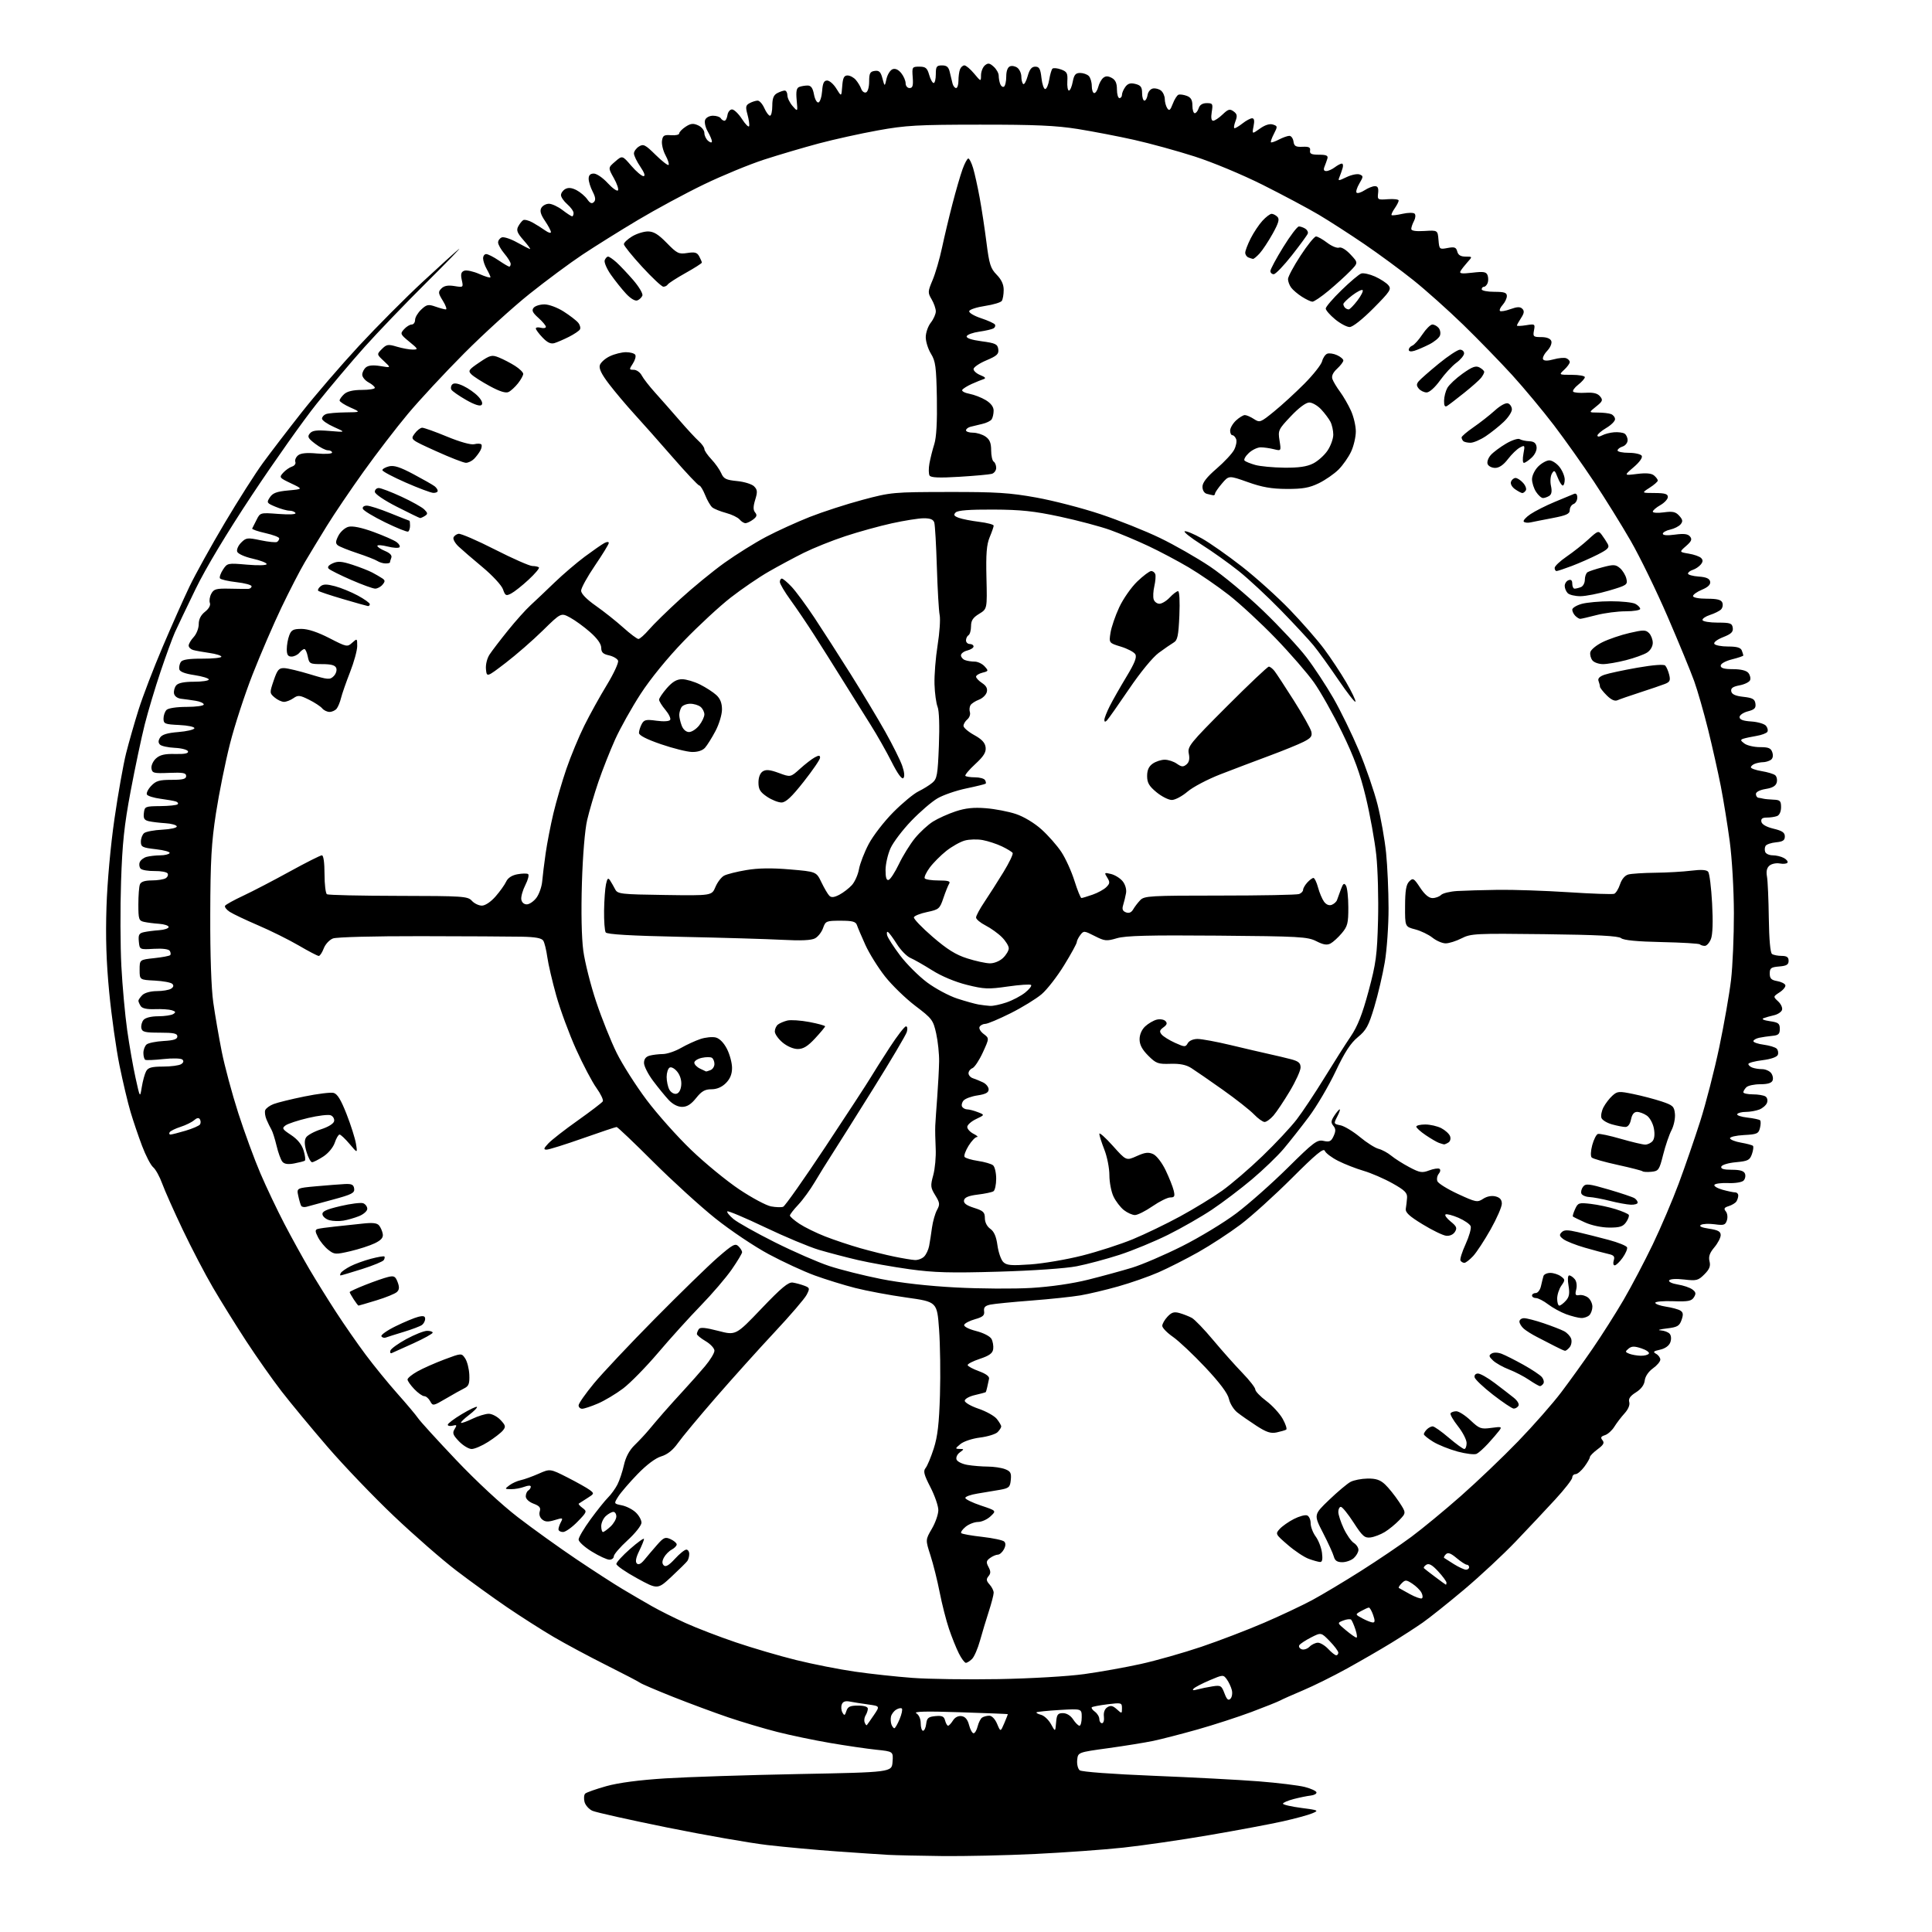 <?xml version="1.0" encoding="UTF-8" standalone="no"?>
<svg 
  version="1.1" 
  xmlns="http://www.w3.org/2000/svg" 
  xmlns:xlink="http://www.w3.org/1999/xlink" 
  xmlns:svg="http://www.w3.org/2000/svg"
  xmlns:rdf="http://www.w3.org/1999/02/22-rdf-syntax-ns#"
  xmlns:cc="http://creativecommons.org/ns#"
  xmlns:dc="http://purl.org/dc/elements/1.1/"
  viewBox="0 0 768 768"
  width="768"
  height="768"
>
<style>svg {background-color: white; }</style>"
<path stroke="none" fill="black" fill-rule="evenodd" d="M374.50,737.81C365.70,737.71 356.02,737.49 353.00,737.33C349.98,737.16 340.75,736.54 332.50,735.95C324.25,735.36 311.88,734.23 305.00,733.43C298.12,732.63 280.24,729.50 265.25,726.47C250.26,723.43 236.86,720.44 235.47,719.81C234.09,719.17 232.68,717.58 232.35,716.26C232.02,714.93 232.14,713.47 232.62,712.99C233.11,712.52 236.88,711.19 241.00,710.03C245.88,708.67 254.09,707.59 264.50,706.93C273.30,706.38 297.15,705.60 317.50,705.21C354.50,704.50 354.50,704.50 354.80,700.37C355.10,696.24 355.10,696.24 348.30,695.54C344.56,695.15 336.32,693.94 330.00,692.86C323.68,691.78 314.23,689.81 309.00,688.48C303.77,687.15 295.00,684.54 289.50,682.68C284.00,680.81 274.10,677.14 267.50,674.52C260.90,671.89 255.05,669.39 254.50,668.96C253.95,668.53 247.88,665.37 241.00,661.92C234.12,658.47 224.68,653.41 220.00,650.66C215.32,647.91 207.00,642.60 201.50,638.86C196.00,635.11 186.92,628.55 181.33,624.28C175.73,620.00 164.60,610.28 156.58,602.67C148.57,595.07 136.71,582.69 130.22,575.17C123.74,567.65 115.48,557.67 111.87,553.00C108.26,548.33 101.93,539.33 97.80,533.00C93.68,526.67 87.76,517.16 84.66,511.85C81.55,506.55 76.15,496.20 72.65,488.85C69.15,481.51 65.48,473.25 64.48,470.50C63.48,467.75 61.87,464.82 60.89,464.00C59.91,463.18 57.92,459.35 56.47,455.50C55.01,451.65 52.95,445.57 51.89,442.00C50.82,438.43 48.85,430.10 47.50,423.50C46.16,416.90 44.32,403.85 43.42,394.50C42.25,382.45 41.94,372.55 42.33,360.50C42.66,350.45 43.96,336.14 45.50,325.50C46.93,315.60 49.01,303.90 50.11,299.50C51.22,295.10 53.47,287.23 55.12,282.00C56.77,276.77 61.05,265.61 64.63,257.20C68.21,248.78 73.02,237.96 75.32,233.17C77.62,228.37 83.90,217.03 89.28,207.97C94.66,198.91 101.52,188.12 104.54,184.00C107.55,179.88 114.44,170.88 119.86,164.00C125.28,157.12 135.55,145.20 142.68,137.50C149.82,129.80 161.25,118.31 168.08,111.98C174.91,105.64 181.38,99.79 182.46,98.98C183.54,98.16 177.64,104.25 169.34,112.50C161.04,120.75 150.03,132.22 144.86,138.00C139.69,143.78 131.15,153.90 125.87,160.50C120.59,167.10 109.06,183.40 100.23,196.71C90.11,211.98 81.79,225.83 77.72,234.21C74.17,241.52 70.48,249.26 69.51,251.40C68.55,253.55 66.00,260.53 63.85,266.90C61.70,273.28 58.85,282.77 57.53,288.00C56.21,293.23 53.69,305.15 51.93,314.50C49.37,328.14 48.62,335.26 48.12,350.50C47.77,360.95 47.83,376.02 48.24,384.00C48.66,391.98 49.70,403.45 50.56,409.50C51.41,415.55 52.91,424.10 53.89,428.50C55.65,436.50 55.65,436.50 56.36,432.12C56.75,429.72 57.52,426.91 58.07,425.87C58.87,424.38 60.23,424.00 64.79,423.98C67.93,423.98 71.17,423.55 71.99,423.03C72.96,422.42 73.13,421.77 72.49,421.18C71.95,420.69 68.58,420.60 65.00,420.99C61.42,421.38 58.16,421.52 57.75,421.29C57.34,421.07 57.00,419.84 57.00,418.56C57.00,417.29 57.58,415.77 58.28,415.18C58.98,414.60 62.02,413.98 65.03,413.81C69.09,413.58 70.50,413.11 70.50,412.00C70.50,410.81 69.06,410.50 63.53,410.50C57.61,410.50 56.50,410.23 56.19,408.70C56.00,407.71 56.38,406.25 57.04,405.45C57.77,404.57 60.06,403.99 62.87,403.98C65.42,403.98 68.12,403.58 68.88,403.09C69.98,402.40 69.86,402.09 68.30,401.59C67.22,401.25 64.19,401.05 61.58,401.15C58.41,401.27 56.52,400.86 55.93,399.92C55.43,399.14 55.02,398.19 55.02,397.82C55.01,397.45 55.71,396.44 56.57,395.57C57.49,394.65 59.87,393.99 62.32,393.98C64.62,393.98 67.17,393.55 67.99,393.03C68.98,392.40 69.15,391.75 68.49,391.10C67.95,390.55 64.80,389.97 61.50,389.80C55.50,389.50 55.50,389.50 55.50,385.50C55.50,381.50 55.50,381.50 61.29,380.88C64.47,380.54 67.33,380.00 67.64,379.69C67.95,379.39 67.88,378.62 67.49,377.99C67.06,377.28 64.63,376.97 61.14,377.17C55.50,377.50 55.50,377.50 55.19,374.28C54.93,371.62 55.27,370.98 57.19,370.55C58.46,370.27 61.20,369.91 63.27,369.77C65.34,369.62 67.04,369.05 67.04,368.50C67.04,367.95 65.34,367.38 63.27,367.23C61.20,367.09 58.49,366.74 57.25,366.46C55.20,366.01 55.00,365.38 55.00,359.56C55.00,356.04 55.27,352.45 55.61,351.58C56.02,350.50 57.51,350.00 60.36,349.98C62.64,349.98 65.12,349.58 65.88,349.10C66.64,348.62 66.97,347.76 66.62,347.20C66.28,346.64 63.95,346.21 61.46,346.25C58.96,346.29 56.47,345.87 55.93,345.33C55.38,344.78 55.21,343.63 55.54,342.77C55.87,341.90 57.12,340.93 58.32,340.61C59.52,340.29 61.94,340.02 63.69,340.01C65.45,340.01 67.12,339.61 67.42,339.13C67.72,338.65 65.27,337.95 61.98,337.58C56.58,336.97 56.00,336.68 56.00,334.57C56.00,333.29 56.58,331.77 57.28,331.18C57.99,330.59 61.25,329.97 64.53,329.81C67.85,329.64 70.40,329.06 70.27,328.50C70.14,327.95 68.11,327.38 65.77,327.24C63.42,327.09 60.46,326.74 59.19,326.45C57.36,326.04 56.94,325.36 57.19,323.22C57.49,320.59 57.71,320.50 63.73,320.44C67.15,320.41 70.25,320.08 70.62,319.71C70.99,319.35 70.66,318.85 69.89,318.60C69.13,318.35 66.37,317.86 63.77,317.52C61.17,317.17 58.76,316.43 58.42,315.87C58.07,315.31 58.82,313.76 60.07,312.43C61.98,310.40 63.30,310.00 68.17,310.00C72.72,310.00 74.00,309.67 74.00,308.48C74.00,307.24 72.75,307.01 67.25,307.23C61.10,307.48 60.47,307.32 60.21,305.44C60.04,304.31 60.86,302.54 62.01,301.49C63.59,300.07 65.48,299.62 69.61,299.72C73.43,299.81 75.00,299.49 74.73,298.67C74.51,298.03 72.16,297.40 69.49,297.28C66.83,297.15 64.18,296.58 63.60,296.00C62.86,295.26 62.87,294.43 63.62,293.22C64.39,292.00 66.51,291.35 70.87,291.00C74.26,290.73 77.14,290.05 77.27,289.50C77.40,288.94 74.76,288.37 71.25,288.20C65.52,287.93 65.00,287.72 65.00,285.65C65.00,284.41 65.54,282.86 66.20,282.20C66.90,281.50 70.24,281.00 74.20,281.00C77.94,281.00 81.00,280.57 81.00,280.05C81.00,279.52 79.54,278.85 77.75,278.57C75.96,278.28 73.38,277.92 72.01,277.77C70.55,277.61 69.38,276.76 69.18,275.70C68.99,274.71 69.38,273.25 70.04,272.45C70.84,271.48 73.20,271.00 77.12,271.00C80.36,271.00 83.00,270.60 83.00,270.11C83.00,269.63 80.42,268.84 77.26,268.36C73.43,267.79 71.44,267.00 71.26,266.00C71.12,265.18 71.39,263.89 71.87,263.15C72.48,262.21 75.04,261.81 80.37,261.83C84.57,261.85 88.00,261.49 88.00,261.05C88.00,260.60 85.86,259.93 83.25,259.56C80.64,259.19 77.71,258.66 76.75,258.38C75.79,258.09 75.00,257.31 75.00,256.62C75.00,255.94 75.90,254.41 77.00,253.23C78.10,252.05 79.00,249.75 79.00,248.11C79.00,246.14 79.84,244.49 81.51,243.17C83.03,241.98 83.78,240.60 83.43,239.68C83.11,238.84 83.36,237.19 83.99,236.01C84.99,234.15 85.94,233.89 91.32,234.01C94.72,234.09 98.06,234.12 98.75,234.08C99.44,234.04 100.00,233.57 100.00,233.05C100.00,232.53 97.29,231.79 93.98,231.42C90.67,231.04 87.72,230.36 87.44,229.90C87.15,229.43 87.70,227.87 88.65,226.42C90.35,223.82 90.52,223.79 98.19,224.46C102.71,224.85 106.00,224.75 106.00,224.23C106.00,223.73 103.50,222.76 100.44,222.07C97.34,221.38 94.62,220.16 94.30,219.33C93.98,218.51 94.68,216.88 95.85,215.71C97.83,213.72 98.35,213.66 103.62,214.77C106.73,215.42 109.66,215.71 110.14,215.42C110.61,215.12 111.00,214.49 111.00,214.01C111.00,213.53 108.51,212.59 105.47,211.91C102.43,211.23 100.08,210.41 100.25,210.08C100.42,209.76 101.21,208.20 102.00,206.62C103.43,203.76 103.47,203.75 110.73,204.30C115.08,204.63 117.79,204.48 117.45,203.92C117.14,203.42 116.06,203.00 115.06,203.00C114.06,203.00 111.57,202.30 109.53,201.45C106.01,199.98 105.90,199.79 107.28,197.70C108.41,195.98 110.02,195.38 114.61,194.96C120.50,194.42 120.50,194.42 115.67,192.13C111.03,189.93 110.91,189.76 112.55,187.94C113.49,186.90 115.08,185.79 116.08,185.47C117.08,185.16 117.68,184.32 117.40,183.61C117.13,182.90 117.61,181.74 118.47,181.02C119.55,180.13 121.89,179.89 126.02,180.27C129.32,180.57 132.00,180.40 132.00,179.91C132.00,179.41 131.25,179.00 130.34,179.00C129.43,179.00 127.16,177.84 125.30,176.41C122.44,174.23 122.10,173.58 123.17,172.30C124.16,171.10 125.85,170.89 130.97,171.31C137.50,171.86 137.50,171.86 132.75,169.74C130.14,168.58 128.00,167.09 128.00,166.42C128.00,165.76 128.71,164.94 129.58,164.61C130.45,164.27 133.94,163.97 137.33,163.93C143.50,163.86 143.50,163.86 139.25,161.97C136.91,160.93 135.00,159.68 135.00,159.20C135.00,158.71 135.82,157.57 136.83,156.65C138.03,155.56 140.42,155.00 143.83,155.00C146.67,155.00 149.00,154.63 149.00,154.17C149.00,153.71 147.88,152.74 146.50,152.00C145.13,151.26 144.00,149.89 144.00,148.95C144.00,148.01 144.66,146.70 145.47,146.03C146.44,145.22 148.36,145.05 151.22,145.52C155.50,146.24 155.50,146.24 152.61,143.54C149.72,140.84 149.72,140.84 151.81,138.74C153.69,136.86 154.30,136.77 157.82,137.83C159.97,138.47 162.80,138.98 164.12,138.97C166.33,138.94 166.24,138.72 162.71,135.84C159.11,132.89 159.00,132.65 160.62,130.87C161.55,129.84 162.92,129.00 163.65,129.00C164.39,129.00 165.00,128.18 165.00,127.17C165.00,126.17 166.10,124.32 167.44,123.06C169.59,121.03 170.26,120.89 173.09,121.88C174.85,122.50 176.72,123.00 177.23,123.00C177.74,123.00 177.22,121.47 176.06,119.59C174.17,116.54 174.11,116.03 175.48,114.66C176.56,113.59 178.09,113.30 180.62,113.71C184.20,114.29 184.22,114.27 183.56,111.28C183.06,108.98 183.29,108.10 184.54,107.62C185.45,107.27 188.17,107.87 190.59,108.94C193.02,110.01 194.98,110.58 194.96,110.19C194.95,109.81 194.29,108.38 193.50,107.00C192.71,105.62 192.05,103.71 192.04,102.75C192.02,101.79 192.57,101.00 193.27,101.00C193.97,101.00 196.19,102.13 198.21,103.50C200.24,104.88 202.14,106.00 202.45,106.00C202.75,106.00 203.00,105.50 203.00,104.89C203.00,104.29 201.88,102.45 200.50,100.82C199.12,99.18 198.00,97.19 198.00,96.39C198.00,95.59 198.66,94.68 199.48,94.37C200.29,94.06 203.05,94.97 205.60,96.40C208.16,97.83 210.47,99.00 210.73,99.00C210.99,99.00 209.81,97.40 208.09,95.45C205.59,92.60 205.18,91.54 206.00,90.01C206.55,88.97 207.45,87.84 207.98,87.51C208.51,87.19 210.19,87.61 211.72,88.46C213.25,89.31 215.51,90.74 216.75,91.63C217.99,92.52 219.00,92.80 219.00,92.26C219.00,91.72 217.93,89.71 216.63,87.79C214.93,85.28 214.52,83.82 215.18,82.65C215.69,81.74 217.05,81.00 218.21,81.00C219.36,81.00 221.79,82.12 223.59,83.50C225.39,84.88 227.12,86.00 227.43,86.00C227.74,86.00 228.00,85.41 228.00,84.68C228.00,83.95 226.87,82.38 225.50,81.19C224.12,79.99 223.00,78.36 223.00,77.56C223.00,76.75 223.77,75.67 224.72,75.14C225.90,74.48 227.29,74.62 229.16,75.58C230.65,76.36 232.58,77.99 233.43,79.20C234.55,80.81 235.28,81.12 236.08,80.32C236.87,79.53 236.73,78.38 235.59,76.16C234.71,74.48 234.00,72.18 234.00,71.05C234.00,69.65 234.65,69.00 236.05,69.00C237.18,69.00 239.63,70.67 241.50,72.71C243.38,74.76 245.23,76.10 245.63,75.70C246.03,75.30 245.30,73.11 244.02,70.82C241.69,66.67 241.69,66.67 244.54,64.22C247.39,61.76 247.39,61.76 250.94,65.90C252.90,68.17 255.08,70.02 255.79,70.02C256.62,70.01 256.17,68.67 254.54,66.27C253.14,64.22 252.00,61.85 252.00,61.01C252.00,60.17 252.90,58.92 253.99,58.24C255.76,57.13 256.51,57.51 260.60,61.55C263.15,64.06 265.47,65.86 265.77,65.56C266.07,65.26 265.53,63.54 264.56,61.74C263.59,59.94 262.96,57.35 263.15,55.99C263.45,53.85 263.97,53.54 266.75,53.75C268.54,53.89 270.00,53.57 270.00,53.03C270.00,52.49 271.14,51.30 272.54,50.38C274.58,49.05 275.57,48.94 277.54,49.84C278.90,50.45 280.00,51.81 280.00,52.86C280.00,53.90 280.68,55.32 281.50,56.00C282.41,56.75 283.00,56.83 283.00,56.20C283.00,55.63 282.25,53.85 281.33,52.25C280.41,50.65 279.94,48.59 280.30,47.67C280.66,46.73 282.02,46.00 283.41,46.00C284.77,46.00 286.16,46.45 286.50,47.00C286.84,47.55 287.51,48.00 287.99,48.00C288.47,48.00 289.00,46.99 289.18,45.75C289.36,44.51 290.17,43.50 290.99,43.50C291.81,43.50 293.60,45.23 294.96,47.33C296.33,49.44 297.60,50.71 297.79,50.14C297.97,49.58 297.68,47.51 297.14,45.55C296.30,42.50 296.42,41.84 298.01,40.99C299.03,40.45 300.46,40.00 301.19,40.00C301.92,40.00 303.11,41.35 303.84,43.00C304.57,44.65 305.58,46.00 306.08,46.00C306.59,46.00 307.00,44.22 307.00,42.04C307.00,39.14 307.52,37.79 308.93,37.04C310.00,36.47 311.35,36.00 311.93,36.00C312.52,36.00 313.00,36.85 313.00,37.89C313.00,38.93 313.93,40.84 315.06,42.14C317.13,44.50 317.13,44.50 316.69,39.81C316.37,36.33 316.63,34.97 317.71,34.56C318.51,34.25 320.01,34.00 321.04,34.00C322.39,34.00 323.09,34.98 323.57,37.54C323.94,39.51 324.74,40.92 325.37,40.72C325.99,40.51 326.64,38.47 326.81,36.17C327.04,33.04 327.54,32.00 328.81,32.01C329.74,32.01 331.40,33.47 332.49,35.26C334.48,38.50 334.48,38.50 334.80,34.25C335.04,30.95 335.52,30.00 336.90,30.00C337.89,30.00 339.37,30.79 340.19,31.75C341.02,32.71 341.99,34.32 342.35,35.33C342.71,36.34 343.56,36.98 344.25,36.74C344.96,36.50 345.50,34.64 345.50,32.41C345.50,29.14 345.86,28.45 347.70,28.19C349.46,27.94 350.09,28.54 350.79,31.19C351.68,34.50 351.68,34.50 352.40,31.33C352.80,29.59 353.88,27.88 354.80,27.52C355.88,27.11 357.11,27.66 358.24,29.05C359.21,30.24 360.00,32.07 360.00,33.11C360.00,34.16 360.70,35.00 361.57,35.00C362.79,35.00 363.07,34.08 362.82,30.75C362.51,26.63 362.59,26.50 365.46,26.50C367.95,26.50 368.58,27.02 369.36,29.75C369.87,31.54 370.67,33.00 371.14,33.00C371.62,33.00 372.00,31.43 372.00,29.50C372.00,26.44 372.31,26.00 374.48,26.00C376.37,26.00 377.11,26.65 377.57,28.75C377.91,30.26 378.40,32.29 378.66,33.25C378.92,34.21 379.55,35.00 380.07,35.00C380.58,35.00 381.00,33.69 381.00,32.08C381.00,30.48 381.27,28.45 381.61,27.58C381.94,26.71 382.73,26.00 383.36,25.99C383.99,25.99 385.73,27.45 387.22,29.24C389.95,32.50 389.95,32.50 389.97,29.87C389.99,28.43 390.68,26.68 391.52,25.98C392.76,24.95 393.40,25.05 395.02,26.52C396.11,27.50 397.00,29.10 397.00,30.07C397.00,31.04 397.27,32.55 397.60,33.41C397.94,34.28 398.61,34.74 399.10,34.44C399.60,34.13 400.00,32.32 400.00,30.41C400.00,28.23 400.56,26.72 401.51,26.36C402.34,26.04 403.69,26.33 404.51,27.01C405.33,27.69 406.00,29.24 406.00,30.46C406.00,31.67 406.32,32.99 406.72,33.38C407.11,33.78 407.91,32.39 408.50,30.30C409.27,27.55 410.11,26.50 411.53,26.50C413.12,26.50 413.60,27.36 414.00,31.00C414.27,33.48 414.95,35.45 415.50,35.40C416.05,35.34 416.77,33.65 417.09,31.63C417.42,29.62 417.99,27.67 418.36,27.30C418.74,26.93 420.27,27.07 421.77,27.61C424.14,28.47 424.47,29.09 424.28,32.30C424.16,34.34 424.45,36.00 424.92,36.00C425.39,36.00 426.07,34.42 426.43,32.50C426.95,29.73 427.56,29.00 429.35,29.00C430.59,29.00 432.14,29.54 432.80,30.20C433.46,30.86 434.00,32.66 434.00,34.20C434.00,35.74 434.44,37.00 434.98,37.00C435.52,37.00 436.24,35.89 436.58,34.54C436.92,33.19 437.80,31.58 438.53,30.97C439.51,30.16 440.43,30.16 441.94,30.97C443.41,31.76 444.00,33.06 444.00,35.54C444.00,37.44 444.45,39.00 445.00,39.00C445.55,39.00 446.00,38.41 446.00,37.69C446.00,36.97 446.60,35.55 447.34,34.54C448.33,33.19 449.39,32.88 451.34,33.37C453.48,33.91 454.00,34.63 454.00,37.02C454.00,38.66 454.42,40.00 454.93,40.00C455.44,40.00 456.00,38.99 456.18,37.76C456.36,36.53 457.31,35.37 458.30,35.18C459.29,34.99 460.75,35.38 461.55,36.04C462.35,36.70 463.01,38.20 463.02,39.37C463.02,40.54 463.46,42.17 463.99,43.00C464.77,44.21 465.20,43.87 466.19,41.28C466.86,39.50 467.89,37.88 468.46,37.66C469.03,37.44 470.51,37.64 471.75,38.10C473.40,38.71 474.00,39.74 474.00,41.97C474.00,43.64 474.42,45.00 474.93,45.00C475.45,45.00 476.15,44.10 476.50,43.00C476.92,41.69 478.01,41.00 479.70,41.00C482.07,41.00 482.22,41.26 481.69,44.50C481.32,46.77 481.52,48.00 482.26,48.00C482.88,48.00 484.57,46.87 486.00,45.50C488.23,43.37 488.87,43.19 490.37,44.28C491.80,45.32 491.93,46.06 491.08,48.28C490.51,49.78 490.38,50.99 490.77,50.98C491.17,50.97 492.62,50.08 494.00,49.00C495.38,47.92 497.05,47.03 497.72,47.02C498.57,47.01 498.75,47.99 498.31,50.18C497.68,53.37 497.68,53.37 500.84,51.12C502.85,49.68 504.72,49.09 505.99,49.50C507.88,50.10 507.90,50.30 506.42,53.16C505.56,54.82 505.02,56.35 505.22,56.56C505.43,56.76 506.86,56.27 508.41,55.46C509.96,54.66 511.82,54.00 512.54,54.00C513.27,54.00 514.00,55.01 514.18,56.25C514.44,58.10 515.08,58.47 517.77,58.35C520.30,58.23 520.98,58.57 520.77,59.85C520.56,61.14 521.33,61.50 524.30,61.50C527.21,61.50 528.00,61.85 527.67,63.00C527.42,63.83 526.90,65.29 526.51,66.25C526.02,67.43 526.25,68.00 527.20,68.00C527.98,68.00 529.49,67.34 530.56,66.53C531.63,65.72 532.89,65.05 533.37,65.03C533.84,65.01 534.01,65.79 533.73,66.75C533.45,67.71 532.90,69.31 532.49,70.29C531.79,72.00 531.92,72.01 535.29,70.40C537.23,69.47 539.56,69.00 540.47,69.35C541.99,69.94 541.99,70.21 540.36,72.96C539.40,74.60 538.90,76.24 539.27,76.60C539.64,76.97 541.06,76.53 542.43,75.64C543.81,74.74 545.65,74.00 546.54,74.00C547.70,74.00 548.05,74.76 547.82,76.75C547.51,79.41 547.64,79.49 551.75,79.18C554.09,79.01 556.00,79.25 556.00,79.71C556.00,80.17 555.28,81.58 554.40,82.84C553.52,84.10 552.97,85.30 553.18,85.51C553.39,85.72 555.34,85.49 557.53,84.99C559.71,84.50 561.88,84.48 562.34,84.94C562.81,85.41 562.69,86.70 562.09,87.83C561.49,88.95 561.00,90.38 561.00,91.01C561.00,91.75 562.81,92.03 566.25,91.82C571.50,91.50 571.50,91.50 571.82,95.35C572.13,99.12 572.20,99.19 575.44,98.58C578.21,98.06 578.84,98.29 579.28,99.98C579.65,101.39 580.64,102.00 582.58,102.00C585.35,102.00 585.35,102.00 583.32,104.25C582.21,105.49 580.97,107.07 580.58,107.77C580.02,108.75 581.06,108.89 585.28,108.40C589.73,107.87 590.80,108.05 591.32,109.38C591.66,110.27 591.68,111.67 591.36,112.50C591.05,113.32 590.38,114.00 589.89,114.00C589.40,114.00 589.00,114.45 589.00,115.00C589.00,115.55 591.25,116.00 594.00,116.00C598.01,116.00 599.00,116.33 599.00,117.67C599.00,118.59 598.25,120.17 597.34,121.18C596.43,122.19 595.94,123.28 596.26,123.60C596.59,123.92 598.46,123.60 600.42,122.89C603.12,121.92 604.28,121.88 605.15,122.75C606.01,123.61 605.89,124.52 604.65,126.41C603.74,127.80 603.00,129.14 603.00,129.40C603.00,129.66 604.64,129.61 606.65,129.28C610.16,128.71 610.27,128.79 609.78,131.35C609.32,133.80 609.54,134.00 612.67,134.00C614.81,134.00 616.28,134.57 616.66,135.55C617.00,136.44 616.30,138.12 615.02,139.48C613.79,140.78 613.07,142.30 613.40,142.84C613.81,143.50 615.23,143.50 617.60,142.85C619.57,142.30 621.82,142.10 622.59,142.40C623.37,142.69 624.00,143.38 624.00,143.93C624.00,144.48 623.02,145.84 621.81,146.96C619.62,149.00 619.62,149.00 624.81,149.00C627.67,149.00 630.00,149.42 630.00,149.93C630.00,150.44 628.81,151.79 627.35,152.94C625.89,154.09 625.00,155.34 625.38,155.71C625.76,156.09 628.00,156.28 630.36,156.13C633.40,155.95 635.05,156.36 636.04,157.55C637.28,159.04 637.09,159.52 634.47,161.61C631.50,163.99 631.50,163.99 635.17,164.00C637.19,164.00 639.55,164.27 640.42,164.61C641.29,164.94 642.00,165.86 642.00,166.64C642.00,167.43 640.42,169.00 638.50,170.13C636.58,171.27 635.00,172.62 635.00,173.13C635.00,173.69 635.77,173.66 636.89,173.06C637.93,172.50 640.08,171.95 641.67,171.83C643.26,171.71 645.11,171.95 645.78,172.36C646.45,172.78 647.00,173.96 647.00,174.99C647.00,176.02 646.10,177.15 645.00,177.50C643.90,177.85 643.00,178.55 643.00,179.07C643.00,179.58 645.00,180.00 647.44,180.00C649.88,180.00 652.21,180.53 652.61,181.17C653.04,181.88 651.77,183.69 649.42,185.70C645.50,189.05 645.50,189.05 650.74,188.40C654.33,187.95 656.46,188.14 657.49,188.99C658.32,189.68 659.00,190.60 659.00,191.02C659.00,191.45 657.54,192.74 655.75,193.88C652.50,195.97 652.50,195.97 657.75,195.98C661.81,196.00 663.00,196.35 663.00,197.55C663.00,198.40 661.65,199.86 660.01,200.80C658.36,201.73 657.01,202.90 657.01,203.39C657.00,203.87 658.97,204.00 661.38,203.67C664.93,203.18 666.09,203.44 667.52,205.02C668.92,206.57 669.03,207.26 668.07,208.42C667.41,209.22 665.54,210.16 663.93,210.52C662.32,210.87 661.00,211.62 661.00,212.17C661.00,212.81 662.79,212.94 665.82,212.52C669.38,212.04 670.95,212.23 671.80,213.26C672.73,214.38 672.40,215.16 670.23,217.06C667.50,219.45 667.50,219.45 671.30,220.08C673.39,220.42 675.60,221.20 676.21,221.81C677.02,222.62 676.98,223.32 676.07,224.42C675.38,225.25 673.96,226.20 672.91,226.53C671.86,226.86 671.00,227.53 671.00,228.01C671.00,228.49 672.91,229.02 675.24,229.19C678.29,229.41 679.57,229.98 679.81,231.21C680.03,232.37 678.99,233.39 676.57,234.41C674.60,235.23 673.00,236.37 673.00,236.95C673.00,237.56 675.33,238.00 678.53,238.00C682.63,238.00 684.22,238.41 684.66,239.57C684.99,240.43 684.76,241.64 684.13,242.27C683.51,242.89 681.54,243.87 679.75,244.45C677.96,245.03 676.62,245.95 676.78,246.50C676.93,247.05 679.63,247.50 682.78,247.50C687.81,247.50 688.54,247.75 688.80,249.58C689.03,251.20 688.18,252.02 684.96,253.28C682.60,254.21 681.10,255.36 681.47,255.95C681.83,256.53 684.29,257.00 686.95,257.00C690.44,257.00 691.96,257.44 692.39,258.58C692.73,259.45 693.00,260.35 693.00,260.57C693.00,260.79 690.98,261.48 688.50,262.10C685.89,262.76 684.00,263.82 684.00,264.62C684.00,265.60 685.39,266.00 688.88,266.00C691.97,266.00 694.21,266.54 694.99,267.49C695.67,268.31 695.98,269.60 695.69,270.36C695.40,271.12 693.52,272.05 691.52,272.43C688.83,272.94 687.96,273.56 688.20,274.81C688.42,276.00 689.84,276.65 693.01,277.00C696.69,277.41 697.56,277.90 697.81,279.70C698.06,281.47 697.46,282.08 694.81,282.77C692.99,283.24 691.50,284.27 691.50,285.06C691.50,286.06 692.92,286.59 696.17,286.80C698.74,286.97 701.37,287.74 702.01,288.51C702.65,289.28 702.89,290.36 702.55,290.92C702.21,291.47 700.26,292.20 698.21,292.54C696.17,292.88 693.83,293.38 693.00,293.65C691.76,294.06 691.84,294.39 693.44,295.57C694.51,296.36 697.29,297.00 699.62,297.00C703.07,297.00 703.99,297.40 704.54,299.12C704.96,300.46 704.71,301.57 703.86,302.11C703.11,302.58 701.75,302.98 700.83,302.98C699.91,302.99 698.45,303.27 697.58,303.61C696.71,303.94 696.00,304.58 696.00,305.02C696.00,305.46 697.91,306.14 700.25,306.53C702.59,306.91 705.02,307.64 705.65,308.15C706.28,308.66 706.56,309.96 706.28,311.04C705.92,312.42 704.59,313.20 701.88,313.63C699.56,314.01 698.00,314.81 698.00,315.63C698.00,316.38 698.45,317.06 699.00,317.12C699.55,317.19 700.45,317.36 701.00,317.50C701.55,317.64 703.35,317.81 705.00,317.88C707.61,317.98 708.00,318.37 708.00,320.89C708.00,322.61 707.36,324.03 706.42,324.39C705.55,324.73 703.72,325.00 702.34,325.00C700.56,325.00 699.94,325.47 700.18,326.67C700.38,327.71 702.18,328.74 705.00,329.42C708.47,330.25 709.50,330.96 709.50,332.50C709.50,334.05 708.72,334.57 706.01,334.83C704.09,335.01 702.22,335.65 701.85,336.24C701.48,336.83 701.42,337.92 701.70,338.66C701.98,339.40 703.32,340.00 704.67,340.00C706.03,340.00 708.01,340.47 709.09,341.05C710.17,341.63 710.83,342.47 710.55,342.92C710.27,343.36 708.91,343.51 707.52,343.25C706.13,342.98 704.28,343.35 703.42,344.07C702.34,344.96 702.02,346.34 702.40,348.44C702.71,350.12 703.03,357.57 703.13,365.00C703.25,373.46 703.72,378.77 704.41,379.23C705.01,379.64 706.74,379.98 708.25,379.98C710.30,380.00 711.00,380.49 711.00,381.94C711.00,383.46 710.19,383.95 707.25,384.19C704.00,384.46 703.50,384.83 703.50,386.99C703.50,388.96 704.11,389.59 706.42,389.99C708.02,390.27 709.50,391.00 709.70,391.61C709.91,392.22 708.89,393.50 707.44,394.45C704.81,396.17 704.81,396.17 706.87,398.09C708.01,399.16 708.68,400.68 708.36,401.52C708.04,402.34 706.59,403.28 705.14,403.59C703.69,403.91 701.83,404.44 701.00,404.77C700.13,405.11 701.18,405.60 703.50,405.93C706.95,406.42 707.50,406.84 707.50,409.00C707.50,411.05 706.96,411.55 704.50,411.77C702.85,411.93 700.49,412.27 699.25,412.54C698.01,412.82 697.00,413.42 697.00,413.89C697.00,414.35 698.85,414.99 701.12,415.29C703.39,415.59 705.70,416.30 706.25,416.85C706.81,417.41 707.02,418.51 706.71,419.31C706.37,420.19 704.00,421.02 700.58,421.45C697.51,421.83 695.00,422.51 695.00,422.96C695.00,423.42 695.71,424.06 696.58,424.39C697.45,424.73 699.20,425.00 700.46,425.00C701.72,425.00 703.31,425.67 703.99,426.49C704.67,427.31 704.96,428.66 704.64,429.49C704.25,430.52 702.68,431.00 699.73,431.00C697.35,431.00 694.86,431.54 694.20,432.20C693.54,432.86 693.00,433.76 693.00,434.20C693.00,434.64 694.69,435.01 696.75,435.02C698.81,435.02 701.08,435.40 701.78,435.85C702.52,436.31 702.78,437.40 702.40,438.41C702.03,439.37 700.63,440.57 699.30,441.08C697.96,441.58 695.58,442.00 693.99,442.00C692.41,442.00 690.88,442.39 690.58,442.87C690.28,443.35 692.08,443.97 694.57,444.25C697.06,444.54 699.36,445.02 699.67,445.34C699.98,445.65 699.96,447.03 699.61,448.40C699.05,450.65 698.42,450.93 693.24,451.20C690.08,451.37 687.59,451.95 687.71,452.50C687.82,453.05 689.79,453.82 692.09,454.22C694.39,454.62 696.52,455.19 696.82,455.49C697.13,455.79 696.94,457.27 696.42,458.77C695.57,461.19 694.84,461.56 690.06,462.00C687.02,462.28 684.48,463.05 684.24,463.75C683.96,464.63 685.20,465.00 688.45,465.00C691.72,465.00 693.24,465.46 693.66,466.57C693.99,467.43 693.73,468.67 693.08,469.32C692.42,469.97 689.71,470.41 686.98,470.29C684.28,470.18 681.82,470.49 681.51,470.99C681.20,471.48 682.65,472.36 684.72,472.94C686.80,473.52 689.06,473.99 689.75,473.99C690.44,474.00 690.99,474.56 690.98,475.25C690.98,475.94 690.64,477.00 690.23,477.62C689.83,478.23 688.46,479.05 687.20,479.45C685.39,480.01 685.14,480.46 686.03,481.54C686.66,482.29 686.86,483.87 686.48,485.07C685.87,486.98 685.28,487.17 681.62,486.67C679.33,486.36 676.86,486.47 676.13,486.92C675.26,487.46 676.39,487.98 679.40,488.43C682.97,488.97 684.00,489.54 684.00,490.98C684.00,492.01 682.86,494.20 681.46,495.86C679.60,498.07 679.10,499.54 679.56,501.39C680.04,503.30 679.55,504.54 677.51,506.58C675.07,509.03 674.37,509.20 669.48,508.63C666.33,508.26 663.87,508.40 663.51,508.98C663.17,509.53 664.68,510.24 666.93,510.61C669.15,510.96 671.76,511.84 672.73,512.57C674.15,513.62 674.27,514.24 673.36,515.69C672.41,517.20 671.06,517.46 665.11,517.25C661.20,517.11 658.00,517.39 658.00,517.88C658.00,518.37 659.91,519.06 662.25,519.42C664.59,519.77 667.16,520.47 667.96,520.97C669.10,521.68 669.21,522.52 668.45,524.69C667.59,527.13 666.80,527.58 662.48,528.09C659.74,528.42 658.68,528.76 660.13,528.84C661.57,528.93 663.21,529.56 663.76,530.25C664.35,530.98 664.43,532.40 663.95,533.66C663.45,534.97 661.88,536.09 659.90,536.52C657.23,537.11 656.96,537.40 658.33,538.17C659.25,538.68 660.00,539.72 660.00,540.48C660.00,541.24 658.68,542.80 657.06,543.95C655.31,545.21 654.00,547.13 653.81,548.76C653.61,550.53 652.38,552.18 650.30,553.49C648.02,554.92 647.26,556.03 647.65,557.34C647.98,558.48 647.26,560.21 645.78,561.84C644.45,563.30 642.62,565.70 641.71,567.17C640.80,568.64 639.12,570.15 637.97,570.51C636.37,571.02 636.15,571.47 637.01,572.51C637.87,573.55 637.43,574.36 635.06,576.11C633.38,577.36 632.00,578.76 632.00,579.23C632.00,579.70 631.02,581.41 629.81,583.04C628.61,584.67 627.03,586.00 626.31,586.00C625.59,586.00 625.00,586.61 625.00,587.35C625.00,588.09 621.96,592.00 618.25,596.03C614.54,600.07 607.45,607.61 602.50,612.79C597.55,617.97 588.34,626.54 582.04,631.85C575.73,637.16 568.31,643.08 565.54,645.02C562.77,646.95 557.12,650.60 553.00,653.12C548.88,655.65 541.00,660.20 535.50,663.24C530.00,666.28 522.12,670.19 518.00,671.92C513.88,673.66 509.76,675.49 508.85,675.99C507.94,676.48 502.81,678.54 497.45,680.55C492.08,682.55 482.46,685.68 476.05,687.49C469.64,689.29 461.73,691.34 458.45,692.03C455.18,692.71 447.10,694.02 440.50,694.93C428.50,696.58 428.50,696.58 428.20,699.63C428.03,701.30 428.48,703.14 429.20,703.72C429.96,704.33 442.19,705.24 458.50,705.90C473.90,706.52 492.73,707.51 500.35,708.11C507.97,708.71 516.22,709.72 518.68,710.35C521.13,710.98 523.23,711.95 523.32,712.50C523.42,713.05 522.38,713.62 521.00,713.77C519.62,713.92 516.59,714.54 514.25,715.15C511.91,715.76 510.00,716.59 510.00,716.99C510.00,717.39 513.26,718.15 517.25,718.67C524.19,719.58 524.38,719.68 521.61,720.84C520.02,721.51 514.71,722.95 509.81,724.04C504.91,725.13 491.81,727.59 480.70,729.49C469.59,731.40 454.20,733.63 446.50,734.46C438.80,735.29 423.05,736.42 411.50,736.98C399.95,737.54 383.30,737.91 374.50,737.81zM387.01,689.00C387.53,689.00 388.26,687.76 388.63,686.25C389.01,684.74 389.80,683.17 390.40,682.77C391.01,682.36 392.29,682.02 393.25,682.02C394.28,682.01 395.55,683.33 396.36,685.25C397.72,688.50 397.72,688.50 399.22,685.00C400.04,683.08 400.67,681.45 400.61,681.39C400.55,681.32 391.95,680.99 381.50,680.64C368.11,680.20 363.02,680.32 364.25,681.06C365.29,681.67 366.00,683.30 366.00,685.05C366.00,686.67 366.42,688.00 366.93,688.00C367.45,688.00 368.01,686.76 368.18,685.25C368.45,682.94 369.04,682.45 371.83,682.18C374.49,681.93 375.26,682.27 375.69,683.93C375.99,685.07 376.52,686.00 376.88,686.00C377.23,686.00 378.10,685.07 378.81,683.94C379.60,682.66 380.92,681.99 382.24,682.19C383.70,682.40 384.65,683.53 385.22,685.75C385.68,687.54 386.49,689.00 387.01,689.00zM419.81,684.75C420.08,681.54 420.47,681.00 422.54,681.00C424.01,681.00 425.59,681.97 426.59,683.50C427.49,684.88 428.63,686.00 429.12,686.00C429.60,686.00 430.00,684.47 430.00,682.61C430.00,679.22 430.00,679.22 421.25,679.74C416.44,680.03 412.29,680.45 412.04,680.67C411.79,680.90 412.60,681.34 413.83,681.67C415.07,681.99 416.85,683.66 417.79,685.38C419.50,688.50 419.50,688.50 419.81,684.75zM355.52,687.00C355.84,687.00 356.78,685.38 357.61,683.39C358.44,681.41 358.84,679.51 358.51,679.18C358.18,678.84 357.14,679.05 356.20,679.64C355.27,680.23 354.35,681.48 354.17,682.42C353.98,683.35 354.08,684.77 354.38,685.56C354.69,686.35 355.20,687.00 355.52,687.00zM344.57,685.77C344.74,685.59 345.99,683.82 347.35,681.82C349.81,678.20 349.81,678.20 345.15,677.56C342.59,677.21 339.32,676.69 337.88,676.41C336.04,676.05 335.07,676.39 334.63,677.53C334.28,678.43 334.39,679.88 334.88,680.75C335.63,682.09 335.86,682.01 336.45,680.16C337.00,678.43 337.91,678.00 341.07,678.00C343.55,678.00 344.99,678.46 344.98,679.25C344.98,679.94 344.57,681.13 344.08,681.91C343.59,682.68 343.42,683.94 343.72,684.70C344.01,685.46 344.39,685.94 344.57,685.77zM438.07,685.00C438.66,685.00 439.00,683.81 438.82,682.36C438.62,680.71 439.13,679.33 440.19,678.66C441.49,677.83 442.36,678.02 443.94,679.45C445.96,681.28 446.00,681.27 446.00,679.04C446.00,676.86 445.77,676.80 440.25,677.48C437.09,677.87 434.28,678.41 434.00,678.68C433.73,678.95 434.29,679.74 435.25,680.44C436.21,681.15 437.00,682.46 437.00,683.36C437.00,684.26 437.48,685.00 438.07,685.00zM489.12,675.28C489.74,674.66 489.99,673.10 489.67,671.82C489.35,670.55 488.45,668.63 487.68,667.57C486.29,665.67 486.17,665.68 480.88,667.92C477.92,669.18 475.05,670.67 474.50,671.24C473.82,671.95 474.29,672.05 476.00,671.58C477.38,671.21 480.07,670.65 482.00,670.35C485.24,669.85 485.59,670.06 486.74,673.11C487.67,675.58 488.27,676.13 489.12,675.28zM397.00,667.47C409.66,667.24 424.53,666.38 431.00,665.48C437.32,664.61 447.48,662.79 453.57,661.44C459.66,660.09 470.46,657.02 477.57,654.62C484.68,652.21 495.90,647.92 502.50,645.07C509.10,642.23 517.71,638.17 521.64,636.05C525.56,633.94 534.26,628.73 540.96,624.49C547.66,620.24 556.68,614.15 561.00,610.94C565.33,607.73 574.19,600.43 580.68,594.71C587.18,588.99 597.46,579.17 603.52,572.90C609.58,566.63 617.26,557.89 620.58,553.50C623.91,549.10 629.57,541.23 633.16,536.00C636.75,530.77 642.26,522.10 645.40,516.72C648.53,511.34 653.75,501.43 656.99,494.69C660.22,487.96 664.87,477.06 667.32,470.47C669.77,463.89 673.61,452.74 675.86,445.71C678.11,438.67 681.52,425.40 683.45,416.21C685.37,407.02 687.48,395.00 688.12,389.50C688.76,384.00 689.27,372.07 689.25,363.00C689.23,353.69 688.51,341.27 687.60,334.50C686.72,327.90 685.11,318.00 684.04,312.50C682.96,307.00 680.69,296.88 678.99,290.00C677.28,283.12 674.80,274.46 673.46,270.74C672.13,267.02 667.40,255.55 662.95,245.24C658.50,234.93 651.87,221.32 648.23,215.00C644.59,208.68 638.02,198.10 633.64,191.50C629.26,184.90 622.09,174.78 617.70,169.02C613.30,163.26 605.84,154.29 601.11,149.09C596.37,143.90 587.61,134.89 581.63,129.07C575.64,123.26 566.73,115.29 561.82,111.37C556.91,107.44 548.17,101.01 542.38,97.06C536.60,93.12 528.41,87.84 524.18,85.33C519.96,82.83 509.97,77.51 501.99,73.50C493.80,69.40 481.97,64.47 474.84,62.19C467.89,59.96 457.09,57.00 450.85,55.60C444.61,54.20 434.55,52.27 428.50,51.29C419.86,49.91 411.50,49.53 389.50,49.55C364.81,49.56 360.02,49.83 349.00,51.83C342.12,53.07 331.55,55.41 325.50,57.02C319.45,58.64 309.68,61.52 303.79,63.43C297.90,65.34 287.10,69.79 279.79,73.32C272.48,76.85 260.68,83.22 253.56,87.47C246.45,91.71 236.55,97.90 231.56,101.21C226.58,104.52 217.10,111.55 210.50,116.82C203.90,122.09 192.20,132.73 184.50,140.47C176.80,148.20 166.74,159.03 162.15,164.52C157.56,170.01 149.62,180.35 144.51,187.50C139.39,194.65 132.85,204.32 129.96,209.00C127.07,213.68 123.13,220.17 121.20,223.44C119.26,226.71 115.08,234.81 111.91,241.44C108.74,248.07 103.58,260.02 100.45,268.00C97.31,275.98 93.24,288.46 91.40,295.75C89.55,303.04 87.06,315.42 85.85,323.25C84.04,335.02 83.64,342.02 83.58,363.50C83.53,379.70 83.98,392.89 84.78,398.50C85.48,403.45 87.00,412.23 88.14,418.00C89.29,423.77 92.24,434.77 94.71,442.44C97.18,450.10 101.14,460.90 103.52,466.44C105.89,471.97 110.19,481.00 113.05,486.50C115.92,492.00 120.39,500.10 122.98,504.50C125.57,508.90 130.32,516.55 133.54,521.50C136.75,526.45 142.06,534.10 145.35,538.50C148.63,542.90 154.32,549.88 157.99,554.00C161.66,558.12 165.34,562.50 166.17,563.73C166.99,564.96 173.80,572.44 181.30,580.34C189.37,588.85 199.40,598.15 205.85,603.11C211.85,607.73 222.33,615.24 229.13,619.82C235.93,624.39 244.20,629.74 247.50,631.70C250.80,633.67 255.97,636.69 259.00,638.41C262.02,640.14 268.10,643.18 272.50,645.17C276.90,647.17 285.90,650.63 292.50,652.86C299.10,655.10 309.90,658.27 316.50,659.90C323.10,661.53 333.57,663.60 339.76,664.49C345.95,665.39 356.30,666.51 362.76,666.99C369.22,667.47 384.62,667.68 397.00,667.47zM383.95,661.00C383.45,661.00 382.19,659.31 381.16,657.25C380.12,655.19 378.36,650.80 377.24,647.50C376.12,644.20 374.46,637.67 373.54,633.00C372.63,628.33 370.98,621.71 369.87,618.29C367.87,612.09 367.87,612.09 370.43,607.70C371.84,605.30 373.00,601.96 373.00,600.30C373.00,598.64 371.58,594.53 369.85,591.17C367.30,586.22 366.93,584.79 367.92,583.59C368.60,582.78 370.06,579.28 371.18,575.81C372.72,571.02 373.31,565.89 373.65,554.50C373.90,546.25 373.74,534.55 373.30,528.50C372.50,517.50 372.50,517.50 360.32,515.79C353.62,514.85 344.46,513.14 339.97,511.99C335.48,510.85 328.23,508.60 323.86,507.01C319.48,505.41 311.25,501.61 305.57,498.56C299.88,495.51 290.34,489.11 284.36,484.33C278.39,479.56 267.27,469.43 259.65,461.83C252.03,454.22 245.49,448.00 245.11,448.00C244.73,448.00 238.68,450.03 231.66,452.50C224.65,454.98 218.17,457.00 217.28,457.00C215.97,457.00 216.10,456.52 217.98,454.52C219.26,453.15 224.52,449.05 229.67,445.41C234.81,441.76 239.29,438.34 239.62,437.81C239.95,437.27 238.82,434.88 237.11,432.50C235.39,430.11 231.74,423.18 228.99,417.08C226.25,410.99 222.70,401.39 221.12,395.75C219.54,390.11 217.94,383.23 217.56,380.45C217.18,377.68 216.46,374.75 215.97,373.95C215.32,372.91 212.89,372.46 207.29,372.35C203.00,372.26 184.97,372.17 167.20,372.14C148.67,372.11 133.82,372.50 132.36,373.05C130.96,373.59 129.31,375.36 128.69,377.01C128.07,378.65 127.18,380.00 126.71,380.00C126.23,380.00 122.64,378.13 118.72,375.83C114.79,373.54 107.55,369.95 102.62,367.84C97.70,365.73 92.60,363.31 91.30,362.46C90.00,361.61 89.18,360.52 89.47,360.05C89.76,359.58 93.02,357.77 96.72,356.05C100.41,354.32 108.71,350.00 115.16,346.45C121.61,342.90 127.37,340.00 127.95,340.00C128.59,340.00 129.00,342.89 129.00,347.44C129.00,351.53 129.43,355.15 129.97,355.48C130.50,355.81 143.29,356.10 158.39,356.12C184.15,356.16 185.95,356.28 187.57,358.08C188.53,359.14 190.32,360.00 191.55,360.00C192.88,360.00 195.09,358.52 196.97,356.38C198.72,354.38 200.62,351.72 201.20,350.47C201.87,349.00 203.45,347.95 205.64,347.54C207.51,347.19 209.43,347.15 209.91,347.45C210.40,347.74 209.92,349.68 208.87,351.74C207.81,353.81 207.07,356.40 207.22,357.50C207.39,358.70 208.26,359.50 209.39,359.50C210.43,359.50 212.16,358.32 213.24,356.88C214.31,355.44 215.34,352.52 215.53,350.38C215.71,348.25 216.33,343.20 216.91,339.16C217.49,335.12 218.88,327.98 219.99,323.30C221.11,318.61 223.43,310.66 225.15,305.64C226.88,300.61 230.07,292.90 232.25,288.50C234.43,284.10 238.47,276.80 241.23,272.28C243.98,267.76 245.99,263.41 245.69,262.62C245.38,261.83 243.75,260.89 242.07,260.51C239.71,260.00 239.00,259.30 239.00,257.51C239.00,256.00 237.44,253.80 234.60,251.30C232.18,249.16 228.58,246.55 226.60,245.48C223.00,243.55 223.00,243.55 215.75,250.66C211.76,254.58 205.12,260.36 201.00,263.51C193.50,269.25 193.50,269.25 193.18,266.05C193.00,264.21 193.60,261.73 194.61,260.18C195.57,258.71 198.87,254.40 201.93,250.61C204.99,246.81 209.02,242.31 210.89,240.61C212.75,238.90 217.03,234.85 220.39,231.60C223.75,228.36 229.19,223.71 232.48,221.26C235.77,218.82 239.25,216.40 240.23,215.88C241.26,215.32 242.00,215.31 242.00,215.84C242.00,216.34 239.52,220.38 236.50,224.82C233.47,229.27 231.00,233.76 231.00,234.81C231.00,235.99 233.19,238.25 236.83,240.80C240.04,243.05 244.94,246.94 247.73,249.45C250.51,251.95 253.24,254.00 253.79,254.00C254.34,254.00 256.24,252.31 258.01,250.25C259.78,248.19 265.34,242.75 270.37,238.16C275.39,233.57 283.32,227.07 288.00,223.72C292.68,220.38 300.10,215.74 304.50,213.42C308.90,211.10 316.72,207.54 321.87,205.50C327.03,203.47 336.48,200.40 342.87,198.70C354.22,195.67 355.05,195.60 377.00,195.57C396.03,195.54 401.42,195.88 411.93,197.78C418.76,199.01 430.27,201.99 437.50,204.41C444.72,206.82 455.33,211.06 461.07,213.83C466.81,216.59 475.75,221.70 480.95,225.18C486.14,228.65 495.68,236.59 502.13,242.81C508.59,249.02 516.34,257.35 519.36,261.31C522.38,265.26 527.17,272.55 530.02,277.50C532.87,282.45 537.44,291.83 540.19,298.35C542.93,304.87 546.26,314.54 547.60,319.85C548.93,325.16 550.46,333.77 550.99,339.00C551.52,344.23 551.96,354.12 551.97,361.00C551.98,367.88 551.31,377.55 550.47,382.50C549.63,387.45 547.76,395.46 546.30,400.30C544.04,407.83 543.09,409.56 539.75,412.30C536.89,414.64 534.52,418.29 530.91,425.93C528.19,431.67 523.42,439.77 520.31,443.93C517.19,448.10 512.65,453.85 510.22,456.73C507.78,459.61 502.12,465.05 497.64,468.83C493.16,472.60 486.03,478.01 481.78,480.85C477.54,483.69 469.66,488.20 464.28,490.87C458.90,493.54 450.23,497.12 445.00,498.82C439.77,500.51 432.12,502.56 428.00,503.36C423.68,504.21 410.54,505.12 397.00,505.51C377.74,506.07 371.34,505.89 361.50,504.53C354.90,503.61 345.68,501.97 341.00,500.88C336.32,499.79 329.35,497.96 325.50,496.82C321.65,495.67 312.01,491.64 304.09,487.86C296.16,484.08 289.43,481.24 289.13,481.54C288.83,481.84 289.91,483.20 291.54,484.57C293.17,485.93 300.57,490.09 308.00,493.81C315.43,497.53 325.15,501.78 329.61,503.25C334.08,504.73 343.30,507.04 350.11,508.40C357.99,509.97 368.88,511.21 380.00,511.79C389.62,512.30 403.12,512.38 410.00,511.97C417.74,511.50 426.35,510.25 432.61,508.68C438.17,507.29 445.98,505.15 449.97,503.94C453.96,502.73 462.92,498.88 469.86,495.40C476.81,491.91 486.55,486.01 491.50,482.28C496.44,478.55 505.63,470.42 511.90,464.21C522.26,453.95 523.58,452.97 526.14,453.53C528.51,454.05 529.16,453.73 530.13,451.61C531.03,449.63 531.01,448.72 530.03,447.53C529.00,446.29 529.07,445.55 530.40,443.51C531.31,442.13 532.27,441.00 532.55,441.00C532.83,441.00 532.38,442.30 531.56,443.88C530.11,446.70 530.13,446.78 532.85,447.32C534.38,447.63 537.85,449.72 540.57,451.97C543.28,454.22 546.62,456.34 548.00,456.68C549.38,457.03 551.64,458.25 553.03,459.40C554.43,460.56 557.67,462.62 560.25,463.98C564.38,466.17 565.31,466.32 568.11,465.26C569.86,464.60 571.70,464.31 572.20,464.62C572.70,464.93 572.59,465.79 571.94,466.58C571.30,467.35 571.05,468.68 571.38,469.55C571.71,470.41 575.40,472.70 579.57,474.63C586.74,477.94 587.28,478.04 589.57,476.55C591.07,475.56 592.94,475.20 594.50,475.59C596.25,476.03 597.00,476.90 597.00,478.50C597.00,479.76 595.00,484.34 592.56,488.68C590.11,493.03 586.99,497.80 585.61,499.29C584.22,500.78 582.65,502.00 582.11,502.00C581.56,502.00 580.87,501.60 580.57,501.11C580.26,500.61 581.18,497.67 582.60,494.57C584.02,491.46 584.93,488.25 584.61,487.43C584.30,486.61 582.12,485.11 579.77,484.09C577.42,483.08 575.11,482.48 574.64,482.75C574.17,483.03 575.07,484.29 576.64,485.56C579.03,487.49 579.31,488.16 578.36,489.68C577.67,490.77 576.28,491.39 574.86,491.23C573.56,491.08 569.35,489.04 565.50,486.68C560.15,483.42 558.58,481.95 558.83,480.45C559.01,479.38 559.24,477.43 559.33,476.12C559.47,474.18 558.39,473.11 553.50,470.38C550.20,468.53 545.04,466.30 542.04,465.42C539.04,464.54 534.48,462.76 531.92,461.46C529.35,460.16 526.97,458.36 526.63,457.47C526.16,456.24 523.04,458.83 513.53,468.34C506.66,475.20 497.48,483.50 493.12,486.79C488.75,490.08 481.20,495.01 476.34,497.75C471.48,500.48 464.35,504.10 460.50,505.78C456.65,507.46 449.45,509.98 444.50,511.37C439.55,512.77 432.80,514.37 429.50,514.93C426.20,515.49 417.43,516.42 410.00,516.99C402.57,517.56 395.24,518.28 393.70,518.60C391.59,519.04 390.98,519.68 391.20,521.24C391.44,522.88 390.70,523.53 387.58,524.41C385.42,525.02 383.49,526.03 383.28,526.65C383.06,527.31 385.09,528.35 388.03,529.10C390.98,529.86 393.57,531.20 394.14,532.26C394.68,533.27 394.98,535.09 394.81,536.30C394.58,537.95 393.25,538.91 389.50,540.16C386.75,541.07 384.57,542.19 384.66,542.66C384.74,543.12 386.77,544.21 389.16,545.08C391.93,546.09 393.38,547.17 393.16,548.08C392.97,548.86 392.64,550.35 392.44,551.39C392.23,552.42 391.94,553.35 391.78,553.45C391.63,553.55 389.70,554.05 387.50,554.57C385.30,555.08 383.50,556.09 383.50,556.82C383.50,557.54 385.97,558.97 388.98,559.99C391.99,561.01 395.26,562.83 396.23,564.03C397.20,565.24 398.00,566.59 398.00,567.04C398.00,567.49 397.35,568.51 396.55,569.31C395.75,570.10 392.61,571.07 389.58,571.45C386.50,571.83 383.04,572.98 381.78,574.04C379.66,575.80 379.63,575.94 381.44,575.97C383.32,576.00 383.32,576.04 381.53,577.36C380.49,578.11 379.93,579.37 380.25,580.21C380.57,581.04 382.55,582.00 384.66,582.34C386.77,582.69 390.38,582.98 392.68,582.99C394.99,583.00 398.05,583.45 399.50,584.00C401.70,584.84 402.08,585.52 401.81,588.25C401.53,591.18 401.11,591.57 397.50,592.22C395.30,592.61 391.27,593.29 388.55,593.72C385.83,594.15 383.66,594.94 383.73,595.47C383.80,596.01 386.61,597.37 389.98,598.49C396.12,600.54 396.12,600.54 393.74,602.77C392.44,604.00 390.21,605.00 388.80,605.00C387.38,605.00 385.16,605.86 383.86,606.91C382.56,607.97 381.78,609.11 382.12,609.45C382.46,609.79 386.21,610.46 390.47,610.93C394.72,611.41 398.65,612.25 399.19,612.79C399.85,613.45 399.80,614.50 399.06,615.89C398.44,617.05 397.36,618.00 396.66,618.00C395.96,618.00 394.56,618.60 393.56,619.33C392.04,620.45 391.94,621.02 392.94,622.89C393.87,624.63 393.87,625.45 392.93,626.58C391.97,627.74 392.06,628.41 393.36,629.85C394.26,630.84 395.00,632.32 395.00,633.13C395.00,633.95 394.13,637.29 393.07,640.56C392.01,643.83 390.43,649.06 389.56,652.19C388.69,655.32 387.28,658.58 386.42,659.44C385.56,660.30 384.45,661.00 383.95,661.00zM531.17,658.00C531.63,658.00 532.00,657.53 532.00,656.95C532.00,656.37 530.46,654.32 528.59,652.39C525.17,648.87 525.17,648.87 521.15,650.92C518.94,652.05 516.85,653.43 516.50,653.99C516.16,654.55 516.57,655.28 517.41,655.60C518.26,655.93 519.67,655.48 520.55,654.60C521.42,653.72 522.93,653.00 523.90,653.00C524.86,653.00 526.71,654.12 528.00,655.50C529.29,656.88 530.72,658.00 531.17,658.00zM539.20,650.97C539.58,650.99 539.41,649.54 538.81,647.75C538.22,645.96 537.45,644.21 537.11,643.85C536.78,643.50 535.38,643.64 534.00,644.17C531.50,645.13 531.50,645.13 535.00,648.04C536.92,649.64 538.81,650.96 539.20,650.97zM545.70,644.96C546.60,644.99 546.63,644.25 545.85,642.00C545.27,640.35 544.51,639.02 544.15,639.04C543.79,639.05 542.41,639.67 541.08,640.41C538.65,641.76 538.65,641.76 541.58,643.34C543.18,644.21 545.04,644.94 545.70,644.96zM565.22,635.37C565.65,635.10 565.57,634.07 565.04,633.08C564.51,632.09 562.89,630.50 561.43,629.54C559.01,627.96 558.63,627.94 557.19,629.38C556.33,630.24 555.82,631.08 556.06,631.24C556.30,631.40 558.28,632.50 560.46,633.69C562.65,634.88 564.78,635.63 565.22,635.37zM266.97,626.71C261.43,631.88 261.43,631.88 253.22,627.38C248.70,624.91 245.01,622.35 245.01,621.69C245.02,621.04 247.49,618.33 250.51,615.69C253.53,613.04 256.00,611.27 256.00,611.76C256.00,612.25 255.13,614.41 254.07,616.57C252.79,619.18 252.48,620.84 253.15,621.50C253.81,622.17 254.81,621.68 256.15,620.05C257.25,618.70 259.50,616.05 261.15,614.17C263.82,611.13 264.43,610.87 266.58,611.85C267.91,612.46 269.00,613.40 269.00,613.94C269.00,614.49 268.11,615.41 267.02,615.99C265.94,616.57 264.54,617.98 263.93,619.13C263.15,620.59 263.13,621.53 263.87,622.27C264.61,623.01 265.93,622.24 268.29,619.66C270.13,617.65 272.17,616.00 272.82,616.00C273.47,616.00 273.99,616.79 273.98,617.75C273.98,618.71 273.64,619.96 273.23,620.52C272.83,621.09 270.01,623.87 266.97,626.71zM574.75,629.93C574.89,629.97 575.00,629.61 575.00,629.13C575.00,628.64 573.53,626.64 571.73,624.68C569.35,622.09 568.05,621.35 567.00,622.00C566.21,622.49 565.79,623.12 566.06,623.40C566.34,623.68 568.36,625.25 570.54,626.88C572.72,628.52 574.61,629.89 574.75,629.93zM582.75,623.98C583.44,623.99 584.00,623.55 584.00,623.00C584.00,622.45 583.58,622.00 583.08,622.00C582.57,622.00 580.74,620.81 579.02,619.36C576.70,617.41 575.59,617.01 574.76,617.84C574.14,618.46 573.83,619.12 574.07,619.30C574.30,619.48 576.08,620.61 578.00,621.80C579.92,622.99 582.06,623.97 582.75,623.98zM524.74,620.92C524.06,620.88 522.03,620.32 520.24,619.66C518.44,619.01 514.70,616.53 511.93,614.13C507.00,609.89 506.92,609.74 508.69,607.79C509.69,606.69 512.23,604.90 514.35,603.82C516.46,602.74 518.83,602.10 519.60,602.40C520.37,602.69 521.00,604.09 521.00,605.51C521.00,606.92 521.91,609.31 523.02,610.81C524.12,612.31 525.25,615.21 525.51,617.27C525.84,619.86 525.61,620.98 524.74,620.92zM533.58,621.00C531.58,621.00 530.66,620.40 530.24,618.82C529.93,617.62 527.99,613.37 525.94,609.38C522.20,602.12 522.20,602.12 528.35,596.22C531.73,592.98 535.56,589.76 536.86,589.07C538.15,588.38 541.20,587.79 543.62,587.75C546.95,587.70 548.65,588.27 550.57,590.07C551.97,591.38 554.44,594.46 556.07,596.91C559.02,601.37 559.02,601.37 556.26,604.26C554.74,605.84 552.15,607.97 550.50,608.98C548.85,609.99 546.29,610.97 544.81,611.16C542.47,611.45 541.59,610.68 538.08,605.25C535.86,601.81 533.58,599.00 533.02,599.00C532.46,599.00 532.00,599.90 532.00,601.01C532.00,602.12 532.97,605.08 534.15,607.60C535.33,610.11 537.13,612.69 538.15,613.33C539.17,613.96 540.00,615.20 540.00,616.09C540.00,616.97 539.18,618.43 538.17,619.35C537.17,620.26 535.10,621.00 533.58,621.00zM242.25,620.00C241.28,620.00 238.13,618.55 235.25,616.77C232.36,615.00 230.00,612.85 230.00,612.00C230.00,611.15 232.14,607.54 234.75,603.96C237.36,600.39 240.49,596.49 241.70,595.29C242.91,594.09 244.58,591.78 245.42,590.16C246.26,588.53 247.43,585.02 248.03,582.35C248.75,579.14 250.20,576.46 252.31,574.42C254.06,572.72 256.58,570.02 257.91,568.42C259.24,566.81 261.89,563.70 263.81,561.50C265.73,559.30 269.38,555.25 271.92,552.50C274.46,549.75 278.22,545.51 280.27,543.07C282.32,540.63 284.00,537.87 284.00,536.92C284.00,535.97 282.43,534.27 280.50,533.13C278.57,532.00 277.01,530.71 277.02,530.28C277.02,529.85 277.36,528.99 277.77,528.36C278.30,527.53 280.39,527.72 285.50,529.04C292.50,530.86 292.50,530.86 302.70,520.18C310.63,511.87 313.40,509.58 315.13,509.84C316.36,510.03 318.42,510.59 319.71,511.08C321.93,511.92 321.98,512.14 320.63,514.74C319.84,516.26 314.14,522.90 307.96,529.50C301.79,536.10 291.26,547.80 284.57,555.50C277.88,563.20 271.08,571.37 269.46,573.67C267.47,576.47 265.31,578.19 262.85,578.93C260.57,579.61 257.02,582.28 253.39,586.03C250.20,589.33 246.77,593.32 245.77,594.89C243.97,597.74 243.97,597.74 247.19,598.39C248.96,598.74 251.44,600.00 252.70,601.19C253.97,602.38 255.00,604.22 255.00,605.29C255.00,606.36 252.54,609.48 249.50,612.26C246.47,615.03 244.00,617.91 244.00,618.65C244.00,619.39 243.21,620.00 242.25,620.00zM223.80,609.00C222.81,609.00 222.00,608.52 222.00,607.93C222.00,607.35 222.44,606.04 222.98,605.03C223.89,603.34 223.70,603.28 220.52,604.25C217.90,605.06 216.71,605.00 215.52,604.01C214.58,603.24 214.20,601.95 214.56,600.80C215.03,599.32 214.47,598.63 212.08,597.73C210.28,597.05 209.00,595.85 209.00,594.84C209.00,593.89 209.45,592.84 210.00,592.50C210.55,592.16 211.00,591.47 211.00,590.97C211.00,590.43 209.95,590.45 208.43,591.02C207.02,591.56 204.66,591.99 203.18,591.97C200.57,591.94 200.55,591.90 202.50,590.42C203.60,589.59 205.62,588.68 207.00,588.39C208.38,588.10 211.56,586.95 214.09,585.84C218.67,583.81 218.67,583.81 225.59,587.32C229.39,589.26 233.37,591.49 234.42,592.28C236.28,593.68 236.25,593.79 233.42,595.56C231.82,596.57 230.31,597.54 230.07,597.71C229.84,597.88 230.51,598.66 231.57,599.44C233.43,600.81 233.35,601.02 229.55,604.93C227.37,607.17 224.79,609.00 223.80,609.00zM239.69,609.00C240.06,609.00 241.41,608.02 242.69,606.83C243.96,605.63 245.00,603.83 245.00,602.83C245.00,601.82 244.47,601.00 243.83,601.00C243.18,601.00 241.83,601.74 240.83,602.65C239.82,603.57 239.00,605.37 239.00,606.65C239.00,607.94 239.31,609.00 239.69,609.00zM587.00,577.91C586.17,578.33 582.76,577.92 579.42,577.02C576.07,576.11 571.69,574.35 569.67,573.10C567.65,571.86 566.00,570.51 566.00,570.12C566.00,569.72 566.54,568.86 567.20,568.20C567.86,567.54 568.90,567.00 569.51,567.00C570.12,567.00 572.99,569.02 575.89,571.50C578.79,573.98 581.58,576.00 582.08,576.00C582.59,576.00 583.00,574.94 583.00,573.64C583.00,572.34 581.45,569.33 579.56,566.94C577.68,564.55 576.35,562.24 576.62,561.80C576.90,561.36 577.93,561.00 578.92,561.00C579.91,561.00 582.44,562.62 584.55,564.61C588.08,567.94 588.71,568.17 592.81,567.61C596.91,567.05 597.14,567.14 595.92,568.75C595.20,569.71 593.23,572.00 591.55,573.83C589.87,575.66 587.83,577.50 587.00,577.91zM187.49,576.00C186.33,576.00 184.07,574.63 182.47,572.97C180.03,570.43 179.75,569.63 180.72,568.08C181.72,566.47 181.61,566.29 179.94,566.73C178.87,567.00 178.00,566.84 178.00,566.35C178.00,565.86 180.51,563.97 183.57,562.14C186.63,560.30 189.34,559.01 189.60,559.26C189.85,559.51 188.44,560.95 186.46,562.46C184.49,563.97 183.05,565.38 183.26,565.59C183.48,565.81 185.51,565.09 187.78,563.99C190.05,562.90 192.97,562.00 194.28,562.00C195.58,562.00 197.70,563.11 198.97,564.47C201.00,566.63 201.12,567.16 199.90,568.64C199.13,569.58 196.50,571.61 194.05,573.17C191.61,574.73 188.66,576.00 187.49,576.00zM507.50,569.41C505.14,569.91 503.43,569.35 499.45,566.77C496.68,564.97 493.24,562.58 491.83,561.45C490.41,560.33 488.92,557.92 488.52,556.09C488.03,553.88 484.93,549.73 479.15,543.57C474.39,538.51 468.60,533.05 466.27,531.43C463.95,529.82 462.03,527.85 462.02,527.06C462.01,526.27 462.94,524.63 464.09,523.41C465.75,521.64 466.73,521.35 468.95,521.98C470.47,522.42 472.63,523.27 473.75,523.87C474.87,524.46 478.71,528.45 482.28,532.73C485.86,537.00 491.08,542.87 493.89,545.77C496.70,548.67 499.00,551.63 499.00,552.34C499.00,553.05 500.96,555.10 503.36,556.90C505.76,558.69 508.70,561.90 509.89,564.01C511.07,566.12 511.70,568.06 511.27,568.31C510.85,568.56 509.15,569.05 507.50,569.41zM231.42,560.00C230.64,560.00 230.00,559.39 230.00,558.65C230.00,557.91 232.75,553.98 236.12,549.90C239.49,545.83 250.40,534.24 260.37,524.16C270.34,514.07 281.56,503.14 285.30,499.88C291.24,494.71 292.28,494.14 293.55,495.41C294.35,496.20 295.00,497.26 295.00,497.76C295.00,498.26 293.16,501.33 290.91,504.58C288.66,507.84 283.10,514.33 278.56,519.00C274.02,523.67 266.38,532.12 261.58,537.78C256.77,543.43 250.52,549.81 247.67,551.96C244.83,554.10 240.33,556.79 237.67,557.93C235.01,559.07 232.20,560.00 231.42,560.00zM601.69,559.93C601.04,559.90 597.35,557.42 593.50,554.44C589.65,551.45 586.35,548.33 586.18,547.50C585.99,546.64 586.56,546.00 587.52,546.00C588.44,546.00 591.42,547.69 594.14,549.75C596.87,551.81 600.28,554.44 601.71,555.59C603.22,556.79 604.02,558.16 603.60,558.84C603.21,559.48 602.35,559.97 601.69,559.93zM177.29,555.94C172.20,558.93 172.04,558.95 171.00,557.00C170.41,555.90 169.35,555.00 168.65,555.00C167.95,555.00 166.16,553.74 164.69,552.20C163.21,550.65 162.00,548.94 162.00,548.38C162.00,547.82 163.75,546.38 165.90,545.18C168.04,543.97 172.87,541.83 176.64,540.41C183.48,537.84 183.48,537.84 184.93,540.02C185.72,541.22 186.46,544.13 186.56,546.50C186.70,549.99 186.34,550.99 184.62,551.84C183.45,552.41 180.15,554.26 177.29,555.94zM612.17,551.00C611.78,551.00 609.83,549.89 607.83,548.53C605.83,547.17 602.24,545.31 599.85,544.39C597.46,543.47 594.60,541.86 593.50,540.82C591.84,539.26 591.74,538.78 592.92,538.06C593.75,537.54 595.40,537.58 596.92,538.15C598.34,538.69 602.24,540.66 605.60,542.53C608.95,544.40 612.25,546.60 612.93,547.42C613.61,548.24 613.88,549.38 613.53,549.96C613.17,550.53 612.56,551.00 612.17,551.00zM652.19,538.93C653.67,538.97 655.14,538.59 655.45,538.08C655.76,537.57 654.42,536.63 652.47,535.99C649.67,535.07 648.60,535.09 647.36,536.11C645.97,537.27 646.00,537.48 647.65,538.13C648.67,538.53 650.71,538.89 652.19,538.93zM155.70,537.88C155.18,538.08 154.95,537.63 155.19,536.88C155.43,536.12 158.30,534.05 161.56,532.28C164.83,530.51 168.51,529.04 169.75,529.03C170.99,529.01 172.00,529.34 172.00,529.75C172.00,530.16 168.54,532.08 164.32,534.00C160.10,535.92 156.22,537.67 155.70,537.88zM622.13,536.96C621.78,536.94 619.92,536.10 618.00,535.09C616.08,534.08 612.92,532.46 611.00,531.48C609.08,530.51 606.71,529.03 605.75,528.20C604.79,527.37 604.00,526.08 604.00,525.35C604.00,524.61 604.83,524.00 605.84,524.00C606.86,524.00 610.34,524.90 613.59,526.00C616.84,527.10 620.51,528.52 621.73,529.16C622.96,529.80 624.24,531.17 624.57,532.21C624.90,533.25 624.62,534.75 623.96,535.55C623.30,536.35 622.47,536.98 622.13,536.96zM153.35,531.70C152.72,531.94 151.94,531.71 151.62,531.20C151.30,530.68 153.84,528.88 157.27,527.20C160.70,525.52 164.74,523.84 166.25,523.46C168.32,522.95 169.00,523.15 169.00,524.27C169.00,525.09 168.44,526.17 167.75,526.69C167.06,527.20 163.80,528.44 160.50,529.44C157.20,530.44 153.98,531.46 153.35,531.70zM628.55,523.93C627.42,523.89 624.74,523.21 622.59,522.43C620.44,521.64 617.21,519.87 615.41,518.50C613.61,517.12 611.43,516.00 610.57,516.00C609.71,516.00 609.00,515.55 609.00,515.00C609.00,514.45 609.67,514.00 610.48,514.00C611.30,514.00 612.23,512.76 612.56,511.25C612.90,509.74 613.34,507.94 613.55,507.25C613.76,506.56 614.99,506.00 616.28,506.00C617.56,506.00 619.45,506.61 620.47,507.35C622.21,508.63 622.22,508.85 620.66,511.08C619.75,512.38 619.00,514.69 619.00,516.22C619.00,517.75 619.38,519.00 619.85,519.00C620.31,519.00 621.48,518.13 622.44,517.06C623.80,515.56 624.04,514.21 623.51,511.06C623.10,508.64 623.21,507.00 623.79,507.00C624.32,507.00 625.31,507.67 625.99,508.49C626.71,509.36 626.95,511.04 626.58,512.56C626.04,514.71 626.24,515.08 627.81,514.82C628.85,514.64 630.44,515.12 631.35,515.87C632.26,516.63 633.00,518.22 633.00,519.42C633.00,520.62 632.46,522.14 631.80,522.80C631.14,523.46 629.68,523.97 628.55,523.93zM142.51,519.00C142.36,519.00 141.50,517.89 140.62,516.54C139.73,515.18 139.00,513.88 139.00,513.64C139.00,513.41 141.81,512.10 145.25,510.75C148.69,509.39 152.74,507.98 154.27,507.62C156.63,507.05 157.18,507.34 158.06,509.65C158.82,511.66 158.75,512.66 157.79,513.58C157.08,514.27 153.42,515.76 149.64,516.91C145.87,518.06 142.66,519.00 142.51,519.00zM135.39,507.00C135.11,507.00 135.16,506.55 135.50,505.99C135.85,505.44 137.56,504.24 139.31,503.34C141.07,502.43 144.73,501.10 147.45,500.38C150.18,499.66 152.59,499.25 152.80,499.47C153.02,499.69 152.91,500.33 152.56,500.90C152.21,501.47 148.31,503.08 143.91,504.47C139.50,505.86 135.67,507.00 135.39,507.00zM409.67,502.62C414.76,502.26 424.01,500.68 430.21,499.11C436.42,497.54 445.47,494.61 450.33,492.60C455.19,490.59 463.65,486.51 469.12,483.53C474.60,480.55 482.10,475.97 485.79,473.34C489.48,470.72 496.72,464.50 501.87,459.53C507.03,454.57 513.14,448.02 515.46,445.00C517.78,441.98 522.72,434.55 526.44,428.50C530.16,422.45 534.88,415.02 536.93,412.00C539.68,407.94 541.54,403.22 544.02,394.00C546.99,382.94 547.43,379.70 547.79,365.85C548.02,357.24 547.70,345.54 547.09,339.85C546.47,334.16 544.60,323.82 542.93,316.88C540.62,307.33 538.33,301.07 533.49,291.13C529.97,283.90 524.93,274.96 522.30,271.25C519.66,267.54 512.79,259.64 507.04,253.68C501.29,247.72 492.94,240.00 488.49,236.52C484.04,233.04 476.85,228.11 472.53,225.55C468.20,222.99 460.99,219.17 456.50,217.06C452.01,214.94 445.19,212.08 441.34,210.69C437.49,209.30 428.52,206.92 421.42,205.39C411.02,203.16 405.83,202.61 394.80,202.56C385.33,202.52 380.73,202.87 379.89,203.71C378.94,204.66 379.20,205.12 381.09,205.83C382.41,206.33 386.09,207.05 389.25,207.44C392.41,207.83 395.00,208.51 395.00,208.95C395.00,209.39 394.29,211.46 393.41,213.55C392.19,216.48 391.90,220.16 392.13,229.70C392.43,242.06 392.43,242.06 389.21,244.02C386.76,245.51 386.00,246.67 386.00,248.93C386.00,250.55 385.55,252.16 385.00,252.50C384.45,252.84 384.00,253.77 384.00,254.56C384.00,255.35 384.68,256.00 385.50,256.00C386.32,256.00 387.00,256.44 387.00,256.98C387.00,257.52 385.88,258.24 384.50,258.59C383.12,258.93 382.00,259.79 382.00,260.50C382.00,261.21 382.71,262.06 383.58,262.39C384.45,262.73 386.18,263.00 387.43,263.00C388.67,263.00 390.46,263.85 391.39,264.88C393.01,266.67 392.97,266.79 390.55,267.40C389.15,267.75 388.00,268.47 388.00,269.00C388.00,269.52 389.08,270.66 390.39,271.52C392.06,272.61 392.63,273.71 392.26,275.12C391.97,276.24 390.56,277.60 389.13,278.14C387.71,278.68 386.20,279.66 385.79,280.31C385.38,280.97 385.27,282.22 385.55,283.11C385.82,283.99 385.36,285.29 384.52,285.98C383.69,286.68 383.00,287.83 383.00,288.55C383.00,289.26 384.91,290.90 387.25,292.19C390.29,293.86 391.59,295.26 391.80,297.09C392.03,299.05 391.04,300.63 387.65,303.76C385.20,306.01 383.45,308.12 383.76,308.43C384.08,308.74 385.81,309.00 387.61,309.00C389.41,309.00 391.18,309.48 391.54,310.07C391.90,310.65 392.03,311.30 391.83,311.51C391.62,311.71 388.15,312.57 384.12,313.41C380.08,314.25 374.92,316.03 372.64,317.37C370.36,318.70 365.68,322.74 362.23,326.33C358.78,329.93 355.08,334.81 354.00,337.18C352.93,339.56 352.03,343.45 352.02,345.83C352.01,348.85 352.38,350.05 353.25,349.78C353.94,349.57 355.78,346.72 357.35,343.45C358.91,340.18 361.78,335.56 363.71,333.19C365.65,330.82 368.87,327.85 370.87,326.59C372.87,325.34 376.92,323.51 379.88,322.53C383.80,321.23 387.07,320.89 391.88,321.28C395.52,321.56 400.91,322.60 403.84,323.58C406.99,324.63 411.17,327.15 414.01,329.70C416.67,332.09 420.21,336.11 421.89,338.65C423.57,341.18 425.92,346.34 427.11,350.13C428.30,353.91 429.55,356.99 429.89,356.98C430.23,356.98 432.21,356.37 434.30,355.65C436.40,354.92 438.86,353.57 439.78,352.64C441.22,351.21 441.27,350.66 440.14,348.85C438.89,346.85 438.97,346.77 441.66,347.43C443.22,347.81 445.30,349.11 446.27,350.31C447.31,351.59 447.87,353.54 447.62,355.00C447.38,356.38 446.87,358.51 446.48,359.74C445.96,361.39 446.24,362.16 447.57,362.67C448.78,363.13 449.72,362.75 450.44,361.52C451.02,360.50 452.29,358.85 453.25,357.84C454.87,356.13 457.18,356.00 484.92,356.00C501.37,356.00 515.55,355.73 516.42,355.39C517.29,355.06 518.00,354.31 518.00,353.72C518.00,353.14 518.74,351.83 519.65,350.83C520.57,349.82 521.67,349.00 522.12,349.00C522.56,349.00 523.38,350.70 523.94,352.78C524.50,354.86 525.58,357.41 526.33,358.44C527.19,359.61 528.34,360.08 529.38,359.69C530.30,359.33 531.25,358.47 531.49,357.77C531.74,357.07 532.43,355.17 533.03,353.53C533.89,351.18 534.31,350.87 535.04,352.03C535.55,352.84 535.98,356.73 535.98,360.67C536.00,366.96 535.68,368.23 533.39,370.95C531.96,372.65 529.94,374.50 528.91,375.05C527.51,375.80 526.05,375.56 523.26,374.14C519.80,372.38 516.64,372.20 484.00,371.93C456.73,371.70 447.45,371.94 443.99,372.96C439.84,374.18 439.14,374.11 435.15,372.08C430.99,369.95 430.76,369.94 429.44,371.68C428.68,372.68 428.05,373.97 428.03,374.54C428.01,375.11 425.75,379.25 422.99,383.72C420.24,388.20 416.23,393.36 414.07,395.20C411.92,397.04 406.36,400.45 401.72,402.78C397.07,405.10 392.56,407.00 391.69,407.00C390.83,407.00 389.80,407.51 389.42,408.14C389.02,408.77 389.73,410.04 390.99,411.00C393.28,412.72 393.28,412.72 390.69,418.37C389.26,421.48 387.40,424.29 386.55,424.62C385.70,424.95 385.00,425.85 385.00,426.64C385.00,427.42 385.79,428.31 386.75,428.62C387.71,428.93 389.51,429.67 390.75,430.26C391.99,430.85 393.00,432.11 393.00,433.06C393.00,434.32 391.83,434.95 388.58,435.44C386.15,435.80 383.64,436.73 383.00,437.51C382.35,438.28 382.12,439.38 382.47,439.96C382.83,440.53 383.74,441.00 384.49,441.00C385.25,441.00 387.14,441.49 388.68,442.09C391.50,443.18 391.50,443.18 388.00,444.85C386.07,445.77 384.50,447.18 384.50,447.98C384.50,448.78 385.62,450.01 387.00,450.71C388.38,451.40 388.97,451.98 388.33,451.99C387.69,451.99 386.19,453.57 385.01,455.48C383.83,457.40 383.11,459.37 383.42,459.87C383.72,460.36 386.12,461.09 388.74,461.48C391.36,461.87 394.06,462.65 394.75,463.22C395.44,463.78 396.00,466.19 396.00,468.56C396.00,470.94 395.50,473.19 394.90,473.56C394.29,473.94 391.49,474.53 388.66,474.87C385.03,475.32 383.43,475.98 383.21,477.14C382.99,478.30 384.14,479.17 387.20,480.14C390.88,481.30 391.50,481.89 391.50,484.23C391.50,485.88 392.35,487.55 393.65,488.47C395.15,489.52 396.02,491.52 396.50,495.02C396.88,497.79 397.92,500.78 398.80,501.66C400.15,503.01 401.90,503.16 409.67,502.62zM641.86,503.00C641.31,503.00 641.15,502.11 641.49,501.03C641.99,499.47 641.54,498.94 639.31,498.46C637.76,498.12 633.58,497.00 630.00,495.97C626.42,494.94 622.60,493.43 621.50,492.61C619.89,491.42 619.75,490.88 620.76,489.86C621.76,488.84 623.06,488.83 627.26,489.80C630.14,490.47 635.63,491.85 639.46,492.88C643.28,493.90 646.58,495.24 646.79,495.86C646.99,496.47 646.19,498.33 645.01,499.99C643.83,501.64 642.41,503.00 641.86,503.00zM363.68,500.88C364.88,500.95 366.53,500.33 367.35,499.51C368.17,498.69 369.07,496.78 369.35,495.26C369.64,493.74 370.15,490.48 370.48,488.00C370.82,485.52 371.72,482.38 372.47,481.00C373.69,478.78 373.61,478.12 371.78,475.15C369.89,472.09 369.82,471.38 370.98,467.15C371.68,464.59 372.12,459.80 371.95,456.50C371.78,453.20 371.71,449.15 371.78,447.50C371.86,445.85 372.21,440.68 372.57,436.00C372.92,431.32 373.26,425.02 373.31,422.00C373.36,418.98 372.84,413.95 372.15,410.84C370.96,405.48 370.51,404.88 363.85,399.84C359.98,396.90 354.56,391.64 351.80,388.14C349.05,384.64 345.54,379.01 344.01,375.64C342.48,372.26 340.97,368.71 340.65,367.75C340.18,366.35 338.89,366.00 334.13,366.00C328.47,366.00 328.15,366.14 327.18,368.92C326.62,370.53 325.18,372.37 323.98,373.01C322.50,373.80 318.38,373.99 311.15,373.60C305.29,373.29 287.23,372.75 271.00,372.41C250.62,371.98 241.27,371.43 240.77,370.64C240.36,370.01 240.08,366.12 240.13,362.00C240.19,357.88 240.53,353.15 240.89,351.50C241.41,349.10 241.74,348.80 242.52,350.00C243.06,350.82 243.96,352.40 244.53,353.50C245.49,355.38 246.71,355.52 264.26,355.77C282.95,356.04 282.95,356.04 284.39,352.60C285.18,350.71 286.73,348.68 287.83,348.09C288.93,347.50 292.90,346.50 296.66,345.87C301.38,345.07 306.75,344.99 314.00,345.61C324.50,346.50 324.50,346.50 326.53,350.73C327.65,353.06 329.06,355.46 329.67,356.07C330.47,356.87 331.55,356.76 333.64,355.68C335.21,354.86 337.46,353.13 338.63,351.85C339.80,350.56 341.07,347.70 341.46,345.50C341.85,343.30 343.59,338.80 345.33,335.50C347.08,332.20 351.47,326.52 355.10,322.87C358.72,319.22 363.22,315.50 365.10,314.59C366.97,313.68 369.45,312.14 370.61,311.17C372.49,309.59 372.77,308.06 373.22,296.46C373.53,288.66 373.33,282.50 372.71,281.00C372.15,279.62 371.59,275.57 371.48,272.00C371.37,268.43 371.92,261.45 372.71,256.50C373.50,251.55 373.87,246.15 373.53,244.50C373.19,242.85 372.69,234.30 372.42,225.50C372.15,216.70 371.69,208.71 371.40,207.75C371.02,206.49 369.83,206.01 367.18,206.02C365.16,206.03 359.45,206.94 354.50,208.03C349.55,209.12 341.23,211.42 336.00,213.15C330.77,214.87 323.35,217.85 319.50,219.76C315.65,221.68 309.35,225.06 305.50,227.28C301.65,229.49 294.90,234.10 290.50,237.52C286.10,240.94 277.69,248.72 271.80,254.82C265.36,261.49 258.54,269.85 254.67,275.82C251.13,281.27 246.57,289.42 244.53,293.93C242.50,298.44 239.50,306.04 237.87,310.81C236.24,315.59 234.23,322.43 233.40,326.00C232.50,329.85 231.65,340.07 231.32,351.04C230.97,362.48 231.18,372.78 231.87,377.92C232.49,382.50 234.79,391.63 236.99,398.21C239.19,404.79 242.86,413.94 245.14,418.55C247.42,423.15 252.77,431.56 257.02,437.22C261.27,442.88 269.24,451.83 274.74,457.10C280.23,462.38 288.84,469.44 293.86,472.80C298.88,476.16 304.57,479.20 306.49,479.56C308.41,479.92 310.59,479.99 311.32,479.71C312.06,479.42 319.62,468.69 328.13,455.85C336.64,443.01 344.68,430.70 345.99,428.50C347.30,426.30 350.79,420.79 353.75,416.25C356.71,411.71 359.58,408.00 360.13,408.00C360.71,408.00 360.85,408.96 360.46,410.25C360.08,411.49 354.09,421.61 347.14,432.75C340.19,443.89 332.83,455.59 330.79,458.75C328.74,461.91 325.62,466.95 323.85,469.94C322.08,472.93 319.14,476.97 317.32,478.90C315.49,480.83 314.00,482.77 314.00,483.19C314.00,483.62 315.70,485.10 317.78,486.48C319.86,487.85 324.45,490.11 327.98,491.49C331.51,492.88 337.79,494.97 341.95,496.16C346.10,497.34 352.20,498.86 355.50,499.53C358.80,500.21 362.48,500.82 363.68,500.88zM139.27,497.37C133.36,498.74 132.90,498.71 130.50,496.82C129.10,495.72 127.28,493.51 126.45,491.89C125.25,489.58 125.20,488.88 126.22,488.55C126.92,488.33 129.97,487.90 133.00,487.59C136.03,487.29 140.99,486.76 144.04,486.41C148.10,485.95 149.88,486.15 150.69,487.14C151.31,487.89 151.97,489.40 152.15,490.50C152.41,491.96 151.56,492.96 149.00,494.21C147.07,495.15 142.70,496.57 139.27,497.37zM639.69,487.98C636.66,487.97 632.64,487.11 630.04,485.93C627.58,484.82 625.43,483.76 625.25,483.58C625.07,483.40 625.47,482.07 626.13,480.62C627.26,478.13 627.63,478.01 632.42,478.57C635.21,478.90 639.63,479.84 642.24,480.66C644.84,481.48 647.19,482.50 647.45,482.91C647.71,483.33 647.23,484.65 646.40,485.84C645.17,487.59 643.90,488.00 639.69,487.98zM136.50,485.22C134.85,485.50 132.38,485.43 131.01,485.07C129.63,484.71 128.37,483.69 128.20,482.80C127.96,481.56 129.57,480.80 135.32,479.44C139.41,478.48 143.49,477.97 144.38,478.31C145.27,478.66 146.00,479.65 146.00,480.52C146.00,481.39 144.54,482.69 142.75,483.42C140.96,484.14 138.15,484.95 136.50,485.22zM451.16,483.00C450.12,483.00 448.14,482.11 446.76,481.03C445.38,479.94 443.52,477.51 442.63,475.63C441.73,473.74 441.00,469.92 441.00,467.14C441.00,464.35 440.10,459.79 439.00,457.00C437.90,454.21 437.00,451.38 437.00,450.71C437.00,450.05 439.41,452.19 442.35,455.47C447.69,461.44 447.69,461.44 451.86,459.57C455.14,458.08 456.52,457.92 458.40,458.77C459.76,459.39 461.89,462.15 463.35,465.18C464.75,468.11 466.20,471.74 466.56,473.25C467.11,475.55 466.89,476.00 465.22,476.00C464.12,476.00 460.93,477.57 458.14,479.50C455.34,481.43 452.20,483.00 451.16,483.00zM121.86,479.71C120.96,479.96 120.00,479.80 119.73,479.34C119.46,478.88 118.93,477.10 118.57,475.38C117.90,472.27 117.90,472.27 125.70,471.56C129.99,471.18 135.07,470.78 137.00,470.68C139.81,470.54 140.56,470.89 140.79,472.50C141.03,474.23 139.87,474.82 132.29,476.87C127.45,478.17 122.76,479.45 121.86,479.71zM648.25,478.89C646.74,478.83 643.02,478.15 640.00,477.38C636.98,476.61 633.28,475.91 631.80,475.84C630.31,475.76 628.88,475.14 628.62,474.45C628.35,473.76 628.67,472.53 629.32,471.71C630.35,470.41 631.62,470.55 639.50,472.86C644.45,474.31 649.06,475.86 649.75,476.31C650.44,476.75 651.00,477.54 651.00,478.06C651.00,478.58 649.76,478.95 648.25,478.89zM656.46,465.80C654.79,465.96 653.21,465.87 652.94,465.60C652.67,465.34 648.21,464.19 643.03,463.06C637.84,461.93 633.21,460.61 632.73,460.13C632.23,459.63 632.32,457.51 632.94,455.20C633.54,452.98 634.55,450.98 635.18,450.77C635.81,450.56 639.90,451.43 644.27,452.70C648.65,453.96 653.02,455.00 653.99,455.00C654.96,455.00 656.29,454.36 656.94,453.58C657.68,452.68 657.87,450.81 657.44,448.55C657.07,446.57 655.82,444.29 654.66,443.48C653.50,442.66 651.74,442.00 650.75,442.00C649.55,442.00 648.75,443.00 648.35,445.00C647.98,446.86 647.13,448.00 646.12,447.99C645.23,447.99 642.86,447.53 640.85,446.97C638.84,446.42 636.93,445.27 636.61,444.42C636.28,443.57 636.64,441.66 637.40,440.18C638.17,438.71 639.76,436.62 640.94,435.56C642.93,433.76 643.53,433.71 649.29,434.90C652.71,435.60 657.75,436.93 660.50,437.84C665.01,439.34 665.53,439.82 665.81,442.77C665.99,444.56 665.37,447.49 664.45,449.27C663.52,451.05 662.03,455.43 661.13,459.00C659.60,465.09 659.31,465.52 656.46,465.80zM116.93,462.49C114.46,462.95 113.02,462.73 112.24,461.79C111.62,461.04 110.58,458.19 109.94,455.46C109.29,452.73 108.37,449.82 107.88,449.00C107.39,448.18 106.53,446.41 105.96,445.08C105.39,443.75 105.15,442.05 105.43,441.31C105.72,440.57 107.20,439.48 108.72,438.89C110.25,438.29 115.78,436.93 121.00,435.87C126.22,434.80 131.44,434.16 132.58,434.44C134.10,434.81 135.52,437.14 137.77,442.88C139.48,447.24 141.15,452.53 141.50,454.65C142.13,458.50 142.13,458.50 138.97,454.75C137.23,452.69 135.43,451.00 134.98,451.00C134.53,451.00 133.67,452.46 133.07,454.25C132.44,456.12 130.50,458.46 128.50,459.75C126.59,460.99 124.59,462.00 124.05,462.00C123.52,462.00 122.53,460.16 121.85,457.91C121.00,455.05 120.94,453.31 121.66,452.16C122.22,451.25 124.89,449.79 127.59,448.92C130.53,447.97 132.63,446.67 132.82,445.67C133.00,444.75 132.38,443.70 131.45,443.34C130.52,442.98 126.48,443.46 122.49,444.41C118.49,445.35 114.45,446.68 113.52,447.36C111.98,448.49 112.20,448.87 115.70,451.18C118.30,452.90 119.96,454.96 120.70,457.38C121.31,459.37 121.51,461.18 121.15,461.41C120.78,461.63 118.88,462.12 116.93,462.49zM574.00,454.91C573.73,454.87 572.83,454.60 572.00,454.31C571.17,454.02 568.81,452.64 566.75,451.25C564.69,449.86 563.00,448.34 563.00,447.86C563.00,447.39 564.60,447.00 566.55,447.00C568.50,447.00 571.37,447.66 572.93,448.46C574.48,449.27 576.05,450.69 576.41,451.63C576.78,452.59 576.51,453.70 575.78,454.15C575.08,454.60 574.27,454.94 574.00,454.91zM67.76,451.00C68.24,451.00 70.95,450.31 73.78,449.47C76.60,448.63 79.18,447.51 79.52,446.97C79.85,446.44 79.82,445.52 79.46,444.93C79.02,444.22 78.26,444.34 77.15,445.31C76.24,446.10 73.82,447.29 71.76,447.95C69.71,448.61 67.77,449.56 67.45,450.07C67.14,450.58 67.28,451.00 67.76,451.00zM502.69,446.00C501.97,446.00 500.07,444.63 498.47,442.97C496.87,441.30 491.27,436.89 486.03,433.18C480.79,429.47 475.18,425.60 473.56,424.57C471.50,423.26 469.01,422.76 465.24,422.88C460.33,423.04 459.55,422.75 456.43,419.63C454.02,417.22 453.00,415.29 453.00,413.14C453.00,411.26 453.86,409.28 455.23,408.00C456.46,406.86 458.51,405.66 459.80,405.33C461.09,405.01 462.65,405.25 463.27,405.87C464.10,406.70 463.90,407.36 462.48,408.39C460.95,409.51 460.81,410.07 461.78,411.24C462.45,412.04 464.84,413.52 467.09,414.54C470.93,416.27 471.26,416.28 472.15,414.70C472.71,413.70 474.32,413.00 476.06,413.00C477.69,413.00 483.63,414.10 489.26,415.45C494.89,416.80 501.75,418.40 504.50,419.00C507.25,419.60 511.19,420.54 513.25,421.08C516.18,421.86 517.00,422.57 517.00,424.33C517.00,425.58 515.07,429.82 512.71,433.76C510.35,437.71 507.43,442.08 506.21,443.47C505.00,444.86 503.42,446.00 502.69,446.00zM271.14,440.00C269.41,440.00 267.42,438.97 265.81,437.25C264.40,435.74 261.62,432.33 259.62,429.67C257.63,427.02 256.00,423.81 256.00,422.54C256.00,420.99 256.74,420.03 258.25,419.63C259.49,419.30 261.85,419.02 263.50,419.00C265.15,418.99 268.38,417.90 270.67,416.59C272.96,415.28 276.47,413.67 278.47,413.01C280.47,412.35 283.20,412.08 284.54,412.42C286.04,412.80 287.75,414.54 288.99,416.98C290.09,419.15 291.00,422.53 291.00,424.51C291.00,426.98 290.24,428.85 288.55,430.55C286.93,432.16 284.96,433.00 282.80,433.00C280.23,433.00 278.88,433.77 276.71,436.50C274.72,438.99 273.11,440.00 271.14,440.00zM268.82,434.80C269.87,434.60 270.61,433.34 270.80,431.41C270.99,429.52 270.38,427.45 269.21,426.01C268.14,424.69 266.82,423.99 266.16,424.40C265.52,424.79 265.00,426.47 265.00,428.12C265.00,429.78 265.48,432.03 266.07,433.13C266.65,434.22 267.89,434.98 268.82,434.80zM280.67,425.93C280.76,425.97 281.55,425.73 282.42,425.39C283.29,425.06 284.00,423.96 284.00,422.95C284.00,421.94 283.54,420.83 282.98,420.48C282.41,420.14 280.61,420.15 278.98,420.51C277.34,420.86 276.00,421.73 276.00,422.43C276.00,423.12 277.01,424.18 278.25,424.78C279.49,425.38 280.58,425.90 280.67,425.93zM317.12,417.00C315.39,417.00 312.87,415.92 311.08,414.41C309.38,412.99 308.00,411.02 308.00,410.03C308.00,409.05 308.56,407.80 309.25,407.27C309.94,406.73 311.61,406.02 312.97,405.68C314.33,405.35 318.26,405.61 321.72,406.26C325.17,406.92 327.99,407.69 327.99,407.98C327.98,408.27 326.20,410.41 324.03,412.75C321.10,415.91 319.32,417.00 317.12,417.00zM393.57,399.86C394.71,399.94 397.64,399.32 400.07,398.49C402.51,397.66 405.85,395.90 407.50,394.58C409.15,393.26 410.22,391.89 409.87,391.54C409.52,391.19 405.36,391.47 400.62,392.15C392.87,393.27 391.23,393.21 384.34,391.49C379.71,390.34 374.26,388.06 370.59,385.74C367.24,383.63 363.33,381.40 361.90,380.79C360.47,380.18 358.07,377.73 356.56,375.34C355.06,372.96 353.45,370.78 353.00,370.50C352.55,370.22 352.40,370.82 352.66,371.82C352.92,372.82 355.25,376.42 357.82,379.83C360.39,383.23 365.20,388.03 368.50,390.50C371.80,392.96 377.20,395.86 380.50,396.94C383.80,398.01 387.62,399.08 389.00,399.31C390.38,399.54 392.43,399.79 393.57,399.86zM393.44,382.94C395.14,382.98 397.35,382.08 398.69,380.83C399.96,379.63 401.00,377.89 401.00,376.96C401.00,376.03 399.77,374.04 398.26,372.54C396.76,371.03 393.83,368.94 391.76,367.88C389.69,366.82 388.00,365.40 388.00,364.72C388.00,364.03 389.51,361.23 391.36,358.49C393.20,355.74 396.59,350.44 398.88,346.69C401.17,342.95 402.82,339.52 402.54,339.06C402.26,338.61 400.34,337.44 398.27,336.45C396.19,335.46 392.76,334.33 390.63,333.94C388.51,333.55 385.30,333.63 383.51,334.13C381.72,334.62 378.41,336.48 376.16,338.26C373.92,340.04 370.95,343.03 369.57,344.90C368.19,346.77 367.30,348.68 367.59,349.15C367.88,349.62 370.37,350.00 373.12,350.00C376.88,350.00 377.92,350.31 377.32,351.25C376.89,351.94 375.85,354.52 375.01,357.00C373.58,361.26 373.23,361.56 368.57,362.54C365.86,363.11 363.48,364.05 363.29,364.63C363.10,365.21 366.43,368.69 370.69,372.37C376.49,377.38 379.95,379.54 384.47,380.97C387.78,382.03 391.82,382.91 393.44,382.94zM677.69,376.00C676.94,376.00 676.06,375.73 675.74,375.40C675.41,375.07 668.57,374.66 660.53,374.49C650.80,374.29 645.43,373.77 644.43,372.94C643.34,372.04 635.09,371.61 613.93,371.35C586.51,371.02 584.71,371.11 581.00,373.00C578.84,374.10 576.00,375.00 574.67,375.00C573.35,375.00 571.00,373.99 569.44,372.75C567.89,371.51 564.79,370.02 562.56,369.44C558.50,368.38 558.50,368.38 558.54,360.19C558.56,354.01 558.97,351.60 560.19,350.38C561.69,348.89 562.03,349.08 564.54,352.88C566.34,355.60 568.00,357.00 569.43,357.00C570.62,357.00 572.16,356.44 572.85,355.75C573.54,355.06 576.44,354.36 579.30,354.19C582.16,354.02 589.45,353.81 595.50,353.72C601.55,353.64 614.13,354.07 623.46,354.67C632.78,355.28 640.97,355.56 641.66,355.30C642.34,355.04 643.39,353.34 643.99,351.52C644.66,349.49 645.94,347.98 647.29,347.62C648.51,347.29 653.33,346.98 658.00,346.93C662.67,346.88 669.10,346.51 672.29,346.11C676.22,345.62 678.38,345.75 679.02,346.53C679.55,347.16 680.25,352.81 680.59,359.09C680.99,366.38 680.82,371.49 680.13,373.25C679.54,374.76 678.44,376.00 677.69,376.00zM310.63,319.00C309.35,319.00 306.77,317.97 304.90,316.71C302.17,314.87 301.50,313.76 301.50,311.07C301.50,308.99 302.15,307.31 303.22,306.63C304.51,305.82 306.10,305.98 309.60,307.27C314.26,309.00 314.26,309.00 318.04,305.58C320.12,303.70 322.76,301.66 323.91,301.05C325.53,300.18 326.00,300.22 325.99,301.21C325.99,301.92 323.05,306.21 319.47,310.75C314.65,316.87 312.36,319.00 310.63,319.00zM465.82,318.00C464.52,318.00 461.78,316.62 459.73,314.93C456.77,312.49 456.00,311.16 456.00,308.48C456.00,306.13 456.67,304.64 458.22,303.56C459.44,302.70 461.59,302.00 463.00,302.00C464.41,302.00 466.57,302.71 467.82,303.59C469.68,304.89 470.36,304.94 471.63,303.89C472.70,303.01 472.99,301.68 472.57,299.59C472.00,296.75 472.94,295.58 487.72,280.78C496.39,272.10 503.88,265.00 504.38,265.00C504.87,265.00 505.89,265.79 506.64,266.75C507.39,267.71 510.85,273.00 514.34,278.50C517.82,284.00 520.93,289.52 521.25,290.77C521.72,292.64 521.17,293.38 518.16,294.90C516.15,295.92 510.00,298.42 504.50,300.46C499.00,302.50 490.32,305.79 485.21,307.77C480.10,309.75 474.18,312.86 472.05,314.69C469.92,316.51 467.12,318.00 465.82,318.00zM359.09,309.31C358.50,309.90 356.77,307.50 354.44,302.87C352.40,298.82 348.61,292.12 346.00,288.00C343.40,283.88 338.47,276.00 335.05,270.50C331.63,265.00 326.51,256.87 323.67,252.44C320.83,248.00 316.59,241.74 314.25,238.52C311.91,235.31 310.00,232.07 310.00,231.34C310.00,230.60 310.36,230.00 310.80,230.00C311.25,230.00 312.99,231.46 314.67,233.25C316.36,235.04 320.42,240.55 323.71,245.50C326.99,250.45 333.49,260.57 338.16,268.00C342.82,275.43 349.02,285.74 351.92,290.91C354.83,296.09 357.84,302.14 358.62,304.34C359.51,306.86 359.69,308.71 359.09,309.31zM275.10,298.92C273.12,298.88 267.56,297.49 262.75,295.84C257.04,293.88 254.00,292.32 254.00,291.35C254.00,290.54 254.49,288.96 255.08,287.85C256.02,286.10 256.79,285.92 260.97,286.50C263.83,286.89 266.03,286.75 266.40,286.16C266.74,285.62 265.89,283.83 264.51,282.19C263.13,280.55 262.00,278.73 262.00,278.14C262.00,277.55 263.40,275.48 265.10,273.53C267.33,271.00 269.03,270.00 271.14,270.00C272.76,270.00 275.97,270.95 278.29,272.11C280.61,273.27 283.51,275.15 284.75,276.29C286.30,277.71 287.00,279.49 287.00,282.03C287.00,284.05 285.84,287.90 284.41,290.60C282.98,293.30 281.11,296.29 280.25,297.25C279.28,298.34 277.34,298.97 275.10,298.92zM273.90,291.00C274.98,291.00 276.79,289.81 277.93,288.37C279.07,286.92 280.00,284.95 280.00,283.99C280.00,283.03 279.32,281.68 278.50,281.00C277.67,280.31 275.82,279.75 274.38,279.75C272.95,279.75 271.38,280.37 270.90,281.12C270.42,281.88 270.02,283.26 270.02,284.18C270.01,285.11 270.44,287.02 270.98,288.43C271.56,289.98 272.73,291.00 273.90,291.00zM440.02,286.38C439.33,287.07 439.00,287.00 439.00,286.16C439.00,285.48 439.96,283.03 441.13,280.71C442.30,278.39 445.28,273.15 447.75,269.06C451.09,263.54 452.00,261.22 451.29,260.06C450.77,259.20 448.19,257.85 445.57,257.05C440.81,255.59 440.81,255.59 441.44,251.55C441.79,249.32 443.35,244.76 444.91,241.41C446.47,238.06 449.69,233.45 452.07,231.16C454.46,228.87 456.95,227.00 457.62,227.00C458.29,227.00 459.02,227.56 459.25,228.25C459.48,228.94 459.31,231.07 458.87,233.00C458.42,234.93 458.30,237.29 458.60,238.25C458.89,239.21 459.93,240.00 460.89,240.00C461.86,240.00 463.71,238.88 465.00,237.50C466.29,236.12 467.77,235.00 468.29,235.00C468.85,235.00 469.06,238.97 468.82,244.67C468.46,252.74 468.09,254.53 466.55,255.42C465.54,256.02 462.86,257.86 460.61,259.52C458.20,261.30 453.31,267.26 448.77,273.96C444.51,280.23 440.58,285.82 440.02,286.38zM131.00,283.00C130.03,283.00 128.71,282.36 128.06,281.57C127.41,280.79 125.04,279.24 122.79,278.12C119.15,276.32 118.47,276.26 116.63,277.55C115.49,278.35 113.80,279.00 112.89,279.00C111.97,279.00 110.29,278.21 109.16,277.25C107.15,275.54 107.14,275.38 108.80,270.50C110.25,266.23 110.87,265.51 113.00,265.59C114.38,265.64 118.99,266.75 123.26,268.05C130.43,270.23 131.15,270.28 132.65,268.78C133.54,267.89 134.00,266.45 133.67,265.58C133.23,264.43 131.69,264.00 128.01,264.00C123.19,264.00 122.92,263.86 122.35,261.00C122.02,259.35 121.41,258.00 121.00,258.00C120.58,258.00 119.68,258.68 119.00,259.50C118.32,260.32 116.91,261.00 115.88,261.00C114.47,261.00 114.00,260.27 114.00,258.07C114.00,256.45 114.44,253.98 114.98,252.57C115.79,250.41 116.58,250.00 119.87,250.00C122.42,250.00 126.28,251.28 130.90,253.65C137.80,257.20 138.06,257.26 140.00,255.50C141.96,253.73 142.00,253.75 142.00,256.82C142.00,258.54 140.71,263.22 139.14,267.22C137.57,271.23 135.96,275.85 135.56,277.49C135.16,279.14 134.37,281.05 133.80,281.74C133.22,282.43 131.97,283.00 131.00,283.00zM538.82,278.93C538.64,279.39 535.58,275.46 532.00,270.20C528.42,264.94 524.00,258.80 522.16,256.57C520.32,254.33 514.47,248.04 509.16,242.58C503.85,237.12 496.31,230.11 492.40,227.00C488.50,223.89 481.83,219.14 477.57,216.45C473.32,213.76 470.34,211.39 470.94,211.19C471.54,210.99 474.61,212.27 477.76,214.04C480.92,215.81 488.08,220.84 493.68,225.21C499.28,229.58 507.83,237.29 512.69,242.33C517.55,247.37 523.68,254.39 526.32,257.93C528.96,261.47 532.93,267.45 535.13,271.22C537.33,275.00 538.99,278.46 538.82,278.93zM642.93,278.37C641.89,278.83 640.43,278.16 638.68,276.40C637.20,274.93 636.00,273.38 636.00,272.95C636.00,272.52 635.75,271.51 635.44,270.70C635.06,269.73 635.85,268.90 637.80,268.22C639.41,267.66 645.29,266.40 650.88,265.42C657.12,264.33 661.39,264.00 661.95,264.57C662.45,265.08 663.16,266.73 663.53,268.22C664.09,270.48 663.80,271.11 661.85,271.87C660.56,272.38 656.12,273.89 652.00,275.23C647.88,276.56 643.79,277.98 642.93,278.37zM637.23,264.00C635.59,264.00 633.70,263.35 633.04,262.55C632.38,261.75 631.98,260.29 632.17,259.30C632.35,258.31 634.52,256.50 637.00,255.28C639.48,254.06 644.32,252.41 647.76,251.62C653.28,250.34 654.21,250.35 655.51,251.66C656.33,252.47 657.00,254.23 657.00,255.55C657.00,256.95 656.06,258.56 654.75,259.40C653.51,260.20 649.74,261.56 646.36,262.43C642.98,263.29 638.87,264.00 637.23,264.00zM628.15,246.00C627.74,246.00 626.86,245.46 626.20,244.80C625.54,244.14 625.00,243.04 625.00,242.35C625.00,241.66 626.69,240.63 628.75,240.05C630.81,239.48 636.02,239.01 640.32,239.01C644.61,239.00 649.00,239.47 650.07,240.04C651.13,240.60 652.00,241.50 652.00,242.04C652.00,242.57 649.39,243.00 646.21,243.00C643.03,243.00 637.83,243.68 634.66,244.50C631.49,245.32 628.56,246.00 628.15,246.00zM146.25,240.92C145.84,240.87 141.35,239.61 136.29,238.12C131.22,236.63 126.82,235.16 126.51,234.85C126.20,234.54 126.60,233.74 127.40,233.08C128.51,232.16 129.85,232.15 133.17,233.03C135.55,233.66 139.64,235.34 142.25,236.75C144.86,238.16 147.00,239.70 147.00,240.16C147.00,240.62 146.66,240.96 146.25,240.92zM203.22,235.91C201.15,236.99 200.84,236.84 199.94,234.25C199.38,232.66 195.76,228.74 191.79,225.44C187.86,222.17 183.57,218.47 182.25,217.22C180.93,215.97 180.04,214.39 180.26,213.72C180.48,213.05 181.38,212.36 182.26,212.19C183.14,212.02 189.65,214.83 196.73,218.44C203.82,222.05 210.52,225.00 211.64,225.00C212.75,225.00 213.92,225.25 214.23,225.56C214.53,225.87 212.70,228.05 210.14,230.42C207.59,232.79 204.47,235.26 203.22,235.91zM628.22,237.00C626.12,237.00 623.86,236.46 623.20,235.80C622.54,235.14 622.00,233.84 622.00,232.91C622.00,231.98 622.67,230.95 623.50,230.64C624.52,230.25 625.00,230.69 625.00,232.03C625.00,233.11 625.41,234.00 625.92,234.00C626.42,234.00 627.55,233.73 628.42,233.39C629.29,233.06 630.00,231.74 630.00,230.45C630.00,229.17 630.49,227.82 631.09,227.45C631.69,227.07 634.39,226.19 637.09,225.48C641.42,224.33 642.23,224.38 643.96,225.84C645.03,226.75 646.18,228.64 646.51,230.03C647.08,232.44 646.74,232.67 639.58,234.78C635.43,236.00 630.32,237.00 628.22,237.00zM149.13,233.99C148.23,233.98 143.94,232.42 139.58,230.52C135.22,228.62 131.22,226.62 130.68,226.08C130.03,225.43 130.58,224.69 132.25,223.93C134.30,223.00 135.85,223.12 140.15,224.52C143.09,225.48 146.62,226.87 148.00,227.60C149.38,228.33 151.15,229.36 151.94,229.89C153.13,230.68 153.15,231.12 152.06,232.42C151.34,233.29 150.02,233.99 149.13,233.99zM618.75,227.00C618.34,227.00 618.00,226.44 618.00,225.75C618.00,225.06 620.14,223.04 622.75,221.25C625.36,219.47 629.27,216.38 631.43,214.39C635.17,210.95 635.43,210.86 636.75,212.64C637.52,213.66 638.57,215.28 639.09,216.22C639.88,217.65 639.20,218.37 635.12,220.44C632.42,221.81 627.79,223.85 624.85,224.97C621.91,226.08 619.16,227.00 618.75,227.00zM153.25,223.98C152.29,223.98 150.82,223.53 150.00,223.00C149.18,222.47 145.57,221.06 142.00,219.88C138.43,218.70 134.95,217.30 134.28,216.77C133.32,216.01 133.38,215.17 134.54,212.91C135.37,211.33 137.17,209.74 138.56,209.40C140.17,208.99 143.75,209.73 148.44,211.44C152.48,212.92 156.62,214.74 157.64,215.48C158.66,216.23 159.18,217.16 158.78,217.55C158.39,217.94 156.26,217.80 154.04,217.24C151.82,216.67 150.00,216.56 150.00,216.99C150.00,217.41 151.37,218.33 153.05,219.02C155.04,219.85 155.91,220.79 155.55,221.72C155.25,222.52 155.00,223.35 155.00,223.58C155.00,223.81 154.21,223.99 153.25,223.98zM162.25,211.31C161.84,211.55 157.70,209.89 153.06,207.62C148.42,205.35 144.44,202.94 144.23,202.25C144.00,201.54 144.69,201.00 145.81,201.00C146.90,201.00 151.10,202.35 155.15,204.00C159.19,205.64 162.61,206.99 162.75,207.00C162.89,207.00 163.00,207.87 163.00,208.94C163.00,210.01 162.66,211.07 162.25,211.31zM296.37,207.97C295.75,207.99 294.69,207.33 294.01,206.51C293.32,205.69 290.91,204.52 288.63,203.91C286.36,203.30 283.90,202.31 283.16,201.71C282.43,201.11 281.14,198.90 280.31,196.81C279.47,194.71 278.42,193.00 277.98,193.00C277.53,193.00 272.76,187.94 267.37,181.75C261.98,175.56 255.08,167.78 252.03,164.45C248.99,161.13 244.55,155.86 242.17,152.75C239.12,148.78 238.02,146.52 238.45,145.15C238.79,144.07 240.59,142.47 242.44,141.60C244.29,140.72 247.17,140.00 248.84,140.00C250.51,140.00 252.17,140.47 252.53,141.04C252.88,141.62 252.45,143.19 251.56,144.54C250.04,146.87 250.06,147.00 251.94,147.00C253.04,147.00 254.46,148.01 255.10,149.25C255.75,150.49 258.13,153.55 260.39,156.05C262.65,158.56 266.98,163.47 270.00,166.96C273.02,170.46 276.51,174.23 277.75,175.34C278.99,176.45 280.00,177.87 280.00,178.49C280.00,179.11 281.25,180.94 282.78,182.56C284.31,184.18 286.08,186.68 286.70,188.11C287.66,190.33 288.62,190.80 292.99,191.23C295.83,191.50 298.87,192.44 299.75,193.32C301.10,194.67 301.17,195.53 300.21,198.65C299.37,201.39 299.37,202.74 300.18,203.72C301.03,204.74 300.84,205.41 299.40,206.50C298.35,207.29 296.99,207.95 296.37,207.97zM608.47,207.65C607.35,207.90 606.12,207.78 605.73,207.39C605.33,207.00 606.51,205.66 608.34,204.41C610.18,203.17 614.56,200.95 618.09,199.49C621.61,198.03 625.06,196.60 625.75,196.31C626.51,195.99 627.00,196.57 627.00,197.79C627.00,198.89 626.33,200.05 625.50,200.36C624.67,200.68 624.00,201.77 624.00,202.79C624.00,204.27 622.68,204.88 617.25,205.92C613.54,206.62 609.59,207.41 608.47,207.65zM167.00,205.93C166.72,205.91 162.56,203.89 157.75,201.44C152.66,198.85 149.00,196.35 149.00,195.49C149.00,194.67 149.70,194.00 150.57,194.00C151.43,194.00 155.48,195.55 159.58,197.44C163.67,199.33 167.77,201.62 168.67,202.53C170.07,203.93 170.11,204.32 168.91,205.08C168.14,205.57 167.28,205.95 167.00,205.93zM613.37,197.98C612.74,197.99 611.50,196.89 610.62,195.54C609.73,194.18 609.00,191.91 609.00,190.49C609.00,189.07 610.10,186.80 611.45,185.45C612.80,184.10 614.80,183.00 615.88,183.00C616.97,183.00 618.79,184.19 619.93,185.63C621.07,187.08 622.00,189.33 622.00,190.63C622.00,191.94 621.65,193.00 621.22,193.00C620.79,193.00 619.87,191.54 619.18,189.75C618.07,186.87 617.81,186.70 616.89,188.29C616.32,189.27 616.16,191.47 616.54,193.16C617.00,195.28 616.79,196.52 615.86,197.11C615.11,197.58 613.99,197.98 613.37,197.98zM482.25,196.88C481.84,196.82 480.71,196.56 479.75,196.31C478.70,196.04 478.00,194.90 478.00,193.48C478.00,191.85 479.73,189.63 483.59,186.31C486.67,183.66 489.81,180.29 490.58,178.81C491.36,177.34 491.72,175.42 491.39,174.56C491.06,173.70 490.38,173.00 489.89,173.00C489.40,173.00 489.00,172.18 489.00,171.17C489.00,170.17 490.04,168.37 491.31,167.17C492.59,165.98 494.18,165.00 494.85,165.00C495.52,165.00 497.15,165.71 498.46,166.57C500.77,168.08 501.07,167.96 506.44,163.59C509.52,161.09 514.94,156.12 518.49,152.55C522.04,148.98 525.22,144.95 525.56,143.60C525.90,142.25 526.82,140.90 527.60,140.60C528.38,140.30 530.14,140.56 531.51,141.19C532.88,141.81 534.00,142.76 534.00,143.30C534.00,143.83 532.88,145.31 531.51,146.58C529.85,148.12 529.23,149.49 529.66,150.69C530.01,151.69 531.37,153.96 532.69,155.74C534.01,157.53 535.96,160.90 537.02,163.24C538.09,165.58 538.96,169.30 538.96,171.50C538.96,173.70 538.12,177.30 537.10,179.50C536.08,181.70 533.83,184.92 532.10,186.65C530.37,188.38 526.83,190.83 524.23,192.10C520.47,193.92 517.86,194.38 511.50,194.36C505.43,194.33 501.69,193.67 496.00,191.64C488.50,188.97 488.50,188.97 485.75,192.20C484.24,193.97 483.00,195.78 483.00,196.21C483.00,196.65 482.66,196.95 482.25,196.88zM172.25,195.93C171.29,195.90 166.34,194.04 161.25,191.81C156.16,189.58 152.00,187.37 152.00,186.90C152.00,186.43 153.18,185.74 154.63,185.38C156.60,184.88 159.05,185.67 164.38,188.51C168.30,190.60 172.06,192.74 172.75,193.28C173.44,193.81 174.00,194.64 174.00,195.12C174.00,195.61 173.21,195.97 172.25,195.93zM605.16,196.00C604.77,196.00 603.46,195.31 602.26,194.47C601.00,193.59 600.32,192.32 600.65,191.47C600.96,190.66 601.77,190.00 602.45,190.00C603.13,190.00 604.48,190.87 605.44,191.94C606.41,193.00 606.90,194.35 606.54,194.94C606.18,195.52 605.56,196.00 605.16,196.00zM381.37,189.53C373.34,190.02 370.04,189.88 369.52,189.04C369.13,188.40 369.10,186.21 369.47,184.19C369.84,182.16 370.71,178.70 371.41,176.50C372.24,173.86 372.58,167.65 372.42,158.25C372.19,145.83 371.89,143.56 370.08,140.63C368.94,138.78 368.00,135.81 368.00,134.04C368.00,132.27 368.90,129.67 370.00,128.27C371.10,126.87 372.00,124.85 372.00,123.77C372.00,122.69 371.25,120.54 370.34,118.99C368.77,116.34 368.79,115.91 370.72,111.34C371.84,108.68 373.53,102.90 374.46,98.50C375.40,94.10 377.27,86.22 378.63,81.00C379.98,75.78 381.78,69.59 382.63,67.25C383.47,64.91 384.51,63.00 384.92,63.00C385.34,63.00 386.20,64.72 386.83,66.83C387.46,68.93 388.63,74.22 389.43,78.58C390.23,82.93 391.45,90.96 392.14,96.41C393.23,105.04 393.75,106.70 396.19,109.20C398.10,111.15 399.00,113.10 398.98,115.28C398.98,117.05 398.64,119.00 398.23,119.61C397.83,120.22 394.84,121.12 391.58,121.61C388.32,122.10 385.49,123.02 385.28,123.65C385.07,124.30 387.12,125.54 389.94,126.48C392.71,127.40 395.21,128.54 395.50,129.01C395.79,129.48 395.55,130.16 394.97,130.52C394.38,130.88 391.82,131.48 389.28,131.84C386.74,132.20 384.49,133.02 384.28,133.66C384.03,134.40 386.17,135.12 390.20,135.66C395.72,136.40 396.54,136.79 396.83,138.80C397.10,140.74 396.33,141.45 392.08,143.25C389.28,144.43 387.00,145.99 387.00,146.72C387.00,147.45 388.24,148.54 389.75,149.14C391.66,149.90 392.04,150.38 391.00,150.71C390.18,150.97 388.06,151.83 386.29,152.62C384.53,153.41 382.83,154.47 382.51,154.98C382.20,155.48 383.48,156.19 385.35,156.54C387.23,156.89 390.17,158.03 391.88,159.07C393.91,160.31 394.99,161.76 394.98,163.24C394.98,164.48 394.63,166.03 394.22,166.67C393.82,167.31 392.13,168.14 390.49,168.51C388.85,168.88 386.71,169.40 385.75,169.66C384.79,169.92 384.00,170.55 384.00,171.07C384.00,171.58 385.25,172.00 386.78,172.00C388.31,172.00 390.56,172.70 391.78,173.56C393.43,174.71 394.00,176.12 394.00,179.00C394.00,181.13 394.45,183.16 395.00,183.50C395.55,183.84 396.00,184.96 396.00,185.99C396.00,187.02 395.21,188.09 394.25,188.36C393.29,188.63 387.49,189.16 381.37,189.53zM510.50,185.91C516.26,185.97 519.47,185.51 521.98,184.25C523.89,183.29 526.48,180.97 527.73,179.10C528.98,177.23 530.00,174.39 530.00,172.79C530.00,171.18 529.50,168.89 528.88,167.68C528.26,166.48 526.60,164.26 525.19,162.75C523.78,161.24 521.65,160.00 520.46,160.00C519.13,160.00 516.29,162.11 513.13,165.46C508.17,170.70 507.99,171.09 508.63,175.10C509.30,179.29 509.30,179.29 506.40,178.57C504.81,178.17 502.45,177.83 501.17,177.82C499.89,177.81 497.75,178.83 496.41,180.09C495.07,181.34 494.32,182.70 494.74,183.11C495.16,183.51 497.07,184.29 499.00,184.83C500.93,185.37 506.10,185.86 510.50,185.91zM594.35,186.00C593.02,186.00 591.67,185.31 591.35,184.46C591.02,183.62 591.60,182.00 592.63,180.86C593.66,179.72 596.40,177.68 598.72,176.32C601.04,174.96 603.47,174.17 604.12,174.57C604.77,174.97 606.47,175.35 607.90,175.40C609.76,175.47 610.59,176.11 610.81,177.66C610.99,178.91 610.18,180.69 608.87,181.91C607.63,183.06 606.24,184.00 605.77,184.00C605.29,184.00 605.21,182.38 605.59,180.39C606.23,176.97 606.16,176.85 604.17,177.91C603.02,178.52 600.88,180.60 599.42,182.51C597.68,184.80 595.93,186.00 594.35,186.00zM185.18,183.97C184.26,183.96 178.91,181.87 173.31,179.33C163.12,174.72 163.12,174.72 164.81,172.39C165.74,171.11 167.09,170.05 167.81,170.03C168.53,170.01 172.99,171.60 177.73,173.57C182.86,175.69 187.22,176.91 188.52,176.58C189.72,176.28 190.98,176.31 191.32,176.65C191.65,176.99 191.50,178.07 190.97,179.05C190.44,180.04 189.30,181.55 188.44,182.42C187.57,183.29 186.10,183.99 185.18,183.97zM584.53,176.00C583.32,176.00 582.03,175.70 581.67,175.33C581.30,174.97 581.00,174.31 581.00,173.88C581.00,173.45 583.12,171.64 585.71,169.85C588.30,168.07 592.12,165.08 594.20,163.20C596.45,161.16 598.60,160.01 599.49,160.36C600.32,160.68 601.00,161.76 601.00,162.77C601.00,163.78 599.54,166.00 597.75,167.70C595.96,169.41 592.75,171.97 590.61,173.40C588.47,174.83 585.73,176.00 584.53,176.00zM191.42,160.98C190.81,161.59 188.58,160.86 185.30,158.99C182.47,157.37 179.84,155.54 179.46,154.93C179.08,154.32 179.23,153.37 179.78,152.82C180.46,152.14 181.93,152.35 184.27,153.46C186.19,154.37 188.80,156.22 190.07,157.57C191.53,159.13 192.03,160.37 191.42,160.98zM575.25,161.36C574.36,161.90 574.01,161.30 574.04,159.31C574.05,157.76 574.64,155.47 575.34,154.21C576.04,152.96 578.78,150.38 581.43,148.50C585.26,145.78 586.65,145.28 588.13,146.07C589.16,146.62 590.00,147.42 590.00,147.84C590.00,148.27 589.44,149.33 588.75,150.21C588.06,151.08 585.02,153.78 582.00,156.19C578.98,158.61 575.94,160.94 575.25,161.36zM202.17,155.82C201.04,156.37 198.63,155.62 194.71,153.49C191.53,151.77 188.23,149.66 187.38,148.80C185.98,147.41 186.29,146.95 190.56,144.07C194.92,141.12 195.53,140.97 198.39,142.13C200.10,142.82 202.96,144.31 204.74,145.44C206.52,146.57 207.98,148.00 207.99,148.62C207.99,149.23 207.07,150.92 205.92,152.37C204.78,153.82 203.09,155.38 202.17,155.82zM567.12,156.00C566.09,156.00 564.68,155.32 564.00,154.50C563.02,153.32 563.02,152.68 563.97,151.54C564.63,150.74 568.22,147.59 571.95,144.54C575.67,141.49 579.46,139.00 580.36,139.00C581.26,139.00 582.00,139.66 582.00,140.47C582.00,141.28 580.61,142.97 578.91,144.22C577.22,145.47 574.29,148.64 572.42,151.25C570.43,154.02 568.22,156.00 567.12,156.00zM562.25,139.44C560.86,139.87 560.00,139.71 560.00,139.04C560.00,138.43 560.64,137.69 561.42,137.39C562.20,137.09 564.00,135.08 565.43,132.92C566.86,130.77 568.64,129.00 569.39,129.00C570.14,129.00 571.27,129.62 571.89,130.37C572.52,131.13 572.75,132.50 572.39,133.42C572.04,134.33 570.12,135.91 568.13,136.91C566.13,137.92 563.49,139.06 562.25,139.44zM220.44,136.38C218.97,136.83 217.62,136.22 215.69,134.20C214.21,132.66 213.00,131.03 213.00,130.58C213.00,130.13 213.90,130.00 215.00,130.29C216.10,130.58 217.00,130.41 217.00,129.91C217.00,129.42 215.65,127.82 214.01,126.35C211.70,124.29 211.27,123.38 212.13,122.34C212.74,121.60 214.68,121.00 216.43,121.00C218.21,121.00 221.57,122.25 224.05,123.83C226.50,125.39 229.10,127.39 229.84,128.29C230.57,129.18 230.88,130.39 230.52,130.97C230.16,131.55 228.21,132.86 226.18,133.89C224.16,134.91 221.57,136.03 220.44,136.38zM536.50,130.00C535.38,130.00 532.78,128.62 530.73,126.93C528.68,125.24 527.00,123.31 527.00,122.65C527.00,121.98 529.81,118.70 533.25,115.36C536.69,112.01 540.22,109.03 541.10,108.73C541.97,108.43 544.45,108.97 546.60,109.93C548.74,110.90 551.14,112.45 551.92,113.40C553.20,114.94 552.59,115.86 545.94,122.56C541.55,126.98 537.72,130.00 536.50,130.00zM536.12,123.00C536.55,123.00 538.11,121.41 539.59,119.47C541.07,117.53 542.00,115.67 541.67,115.33C541.33,115.00 539.47,115.93 537.53,117.41C535.59,118.89 534.00,120.45 534.00,120.88C534.00,121.31 534.30,121.97 534.67,122.33C535.03,122.70 535.69,123.00 536.12,123.00zM253.36,119.42C252.47,119.76 250.67,118.69 248.86,116.74C247.20,114.96 244.49,111.56 242.83,109.19C241.18,106.83 240.08,104.24 240.38,103.44C240.69,102.65 241.29,102.00 241.72,102.00C242.15,102.00 243.63,103.01 245.02,104.25C246.40,105.49 249.41,108.67 251.71,111.32C254.00,113.98 255.65,116.75 255.36,117.50C255.08,118.24 254.18,119.10 253.36,119.42zM521.66,119.93C521.02,119.89 519.15,118.99 517.50,117.94C515.85,116.89 513.94,115.26 513.25,114.32C512.56,113.39 512.00,111.86 512.00,110.94C512.00,110.01 514.24,105.82 516.98,101.63C519.72,97.43 522.49,94.00 523.14,94.00C523.78,94.00 525.78,95.12 527.58,96.50C529.38,97.87 531.51,98.74 532.32,98.43C533.18,98.10 535.04,99.22 536.86,101.17C539.94,104.46 539.94,104.46 536.72,107.77C534.95,109.59 531.10,113.08 528.16,115.54C525.22,117.99 522.30,119.97 521.66,119.93zM263.69,113.97C263.04,113.96 259.24,110.40 255.25,106.06C251.26,101.72 248.00,97.67 248.00,97.07C248.00,96.46 249.46,95.08 251.25,93.99C253.04,92.90 255.87,92.01 257.54,92.00C259.84,92.00 261.67,93.12 265.04,96.57C269.14,100.77 269.80,101.10 273.21,100.57C276.22,100.10 277.12,100.36 277.96,101.93C278.53,103.00 279.00,104.10 279.00,104.39C279.00,104.67 276.08,106.54 272.51,108.53C268.94,110.53 265.76,112.58 265.45,113.08C265.14,113.59 264.35,113.99 263.69,113.97zM506.33,109.00C505.60,109.00 505.00,108.44 505.00,107.75C505.00,107.06 507.29,102.78 510.09,98.25C512.89,93.71 515.70,90.01 516.34,90.02C516.98,90.02 518.12,90.42 518.87,90.90C519.63,91.38 520.08,92.25 519.87,92.84C519.67,93.43 516.84,97.30 513.58,101.45C510.32,105.60 507.06,109.00 506.33,109.00zM498.08,102.92C497.76,102.88 496.94,102.62 496.25,102.34C495.56,102.06 495.00,101.21 495.00,100.45C495.00,99.69 495.97,97.14 497.16,94.78C498.35,92.43 500.46,89.26 501.85,87.75C503.24,86.24 504.87,85.00 505.49,85.00C506.10,85.00 507.13,85.53 507.79,86.19C508.71,87.11 508.27,88.64 505.88,92.94C504.17,96.00 501.85,99.51 500.71,100.75C499.58,101.99 498.39,102.96 498.08,102.92z" />

</svg>